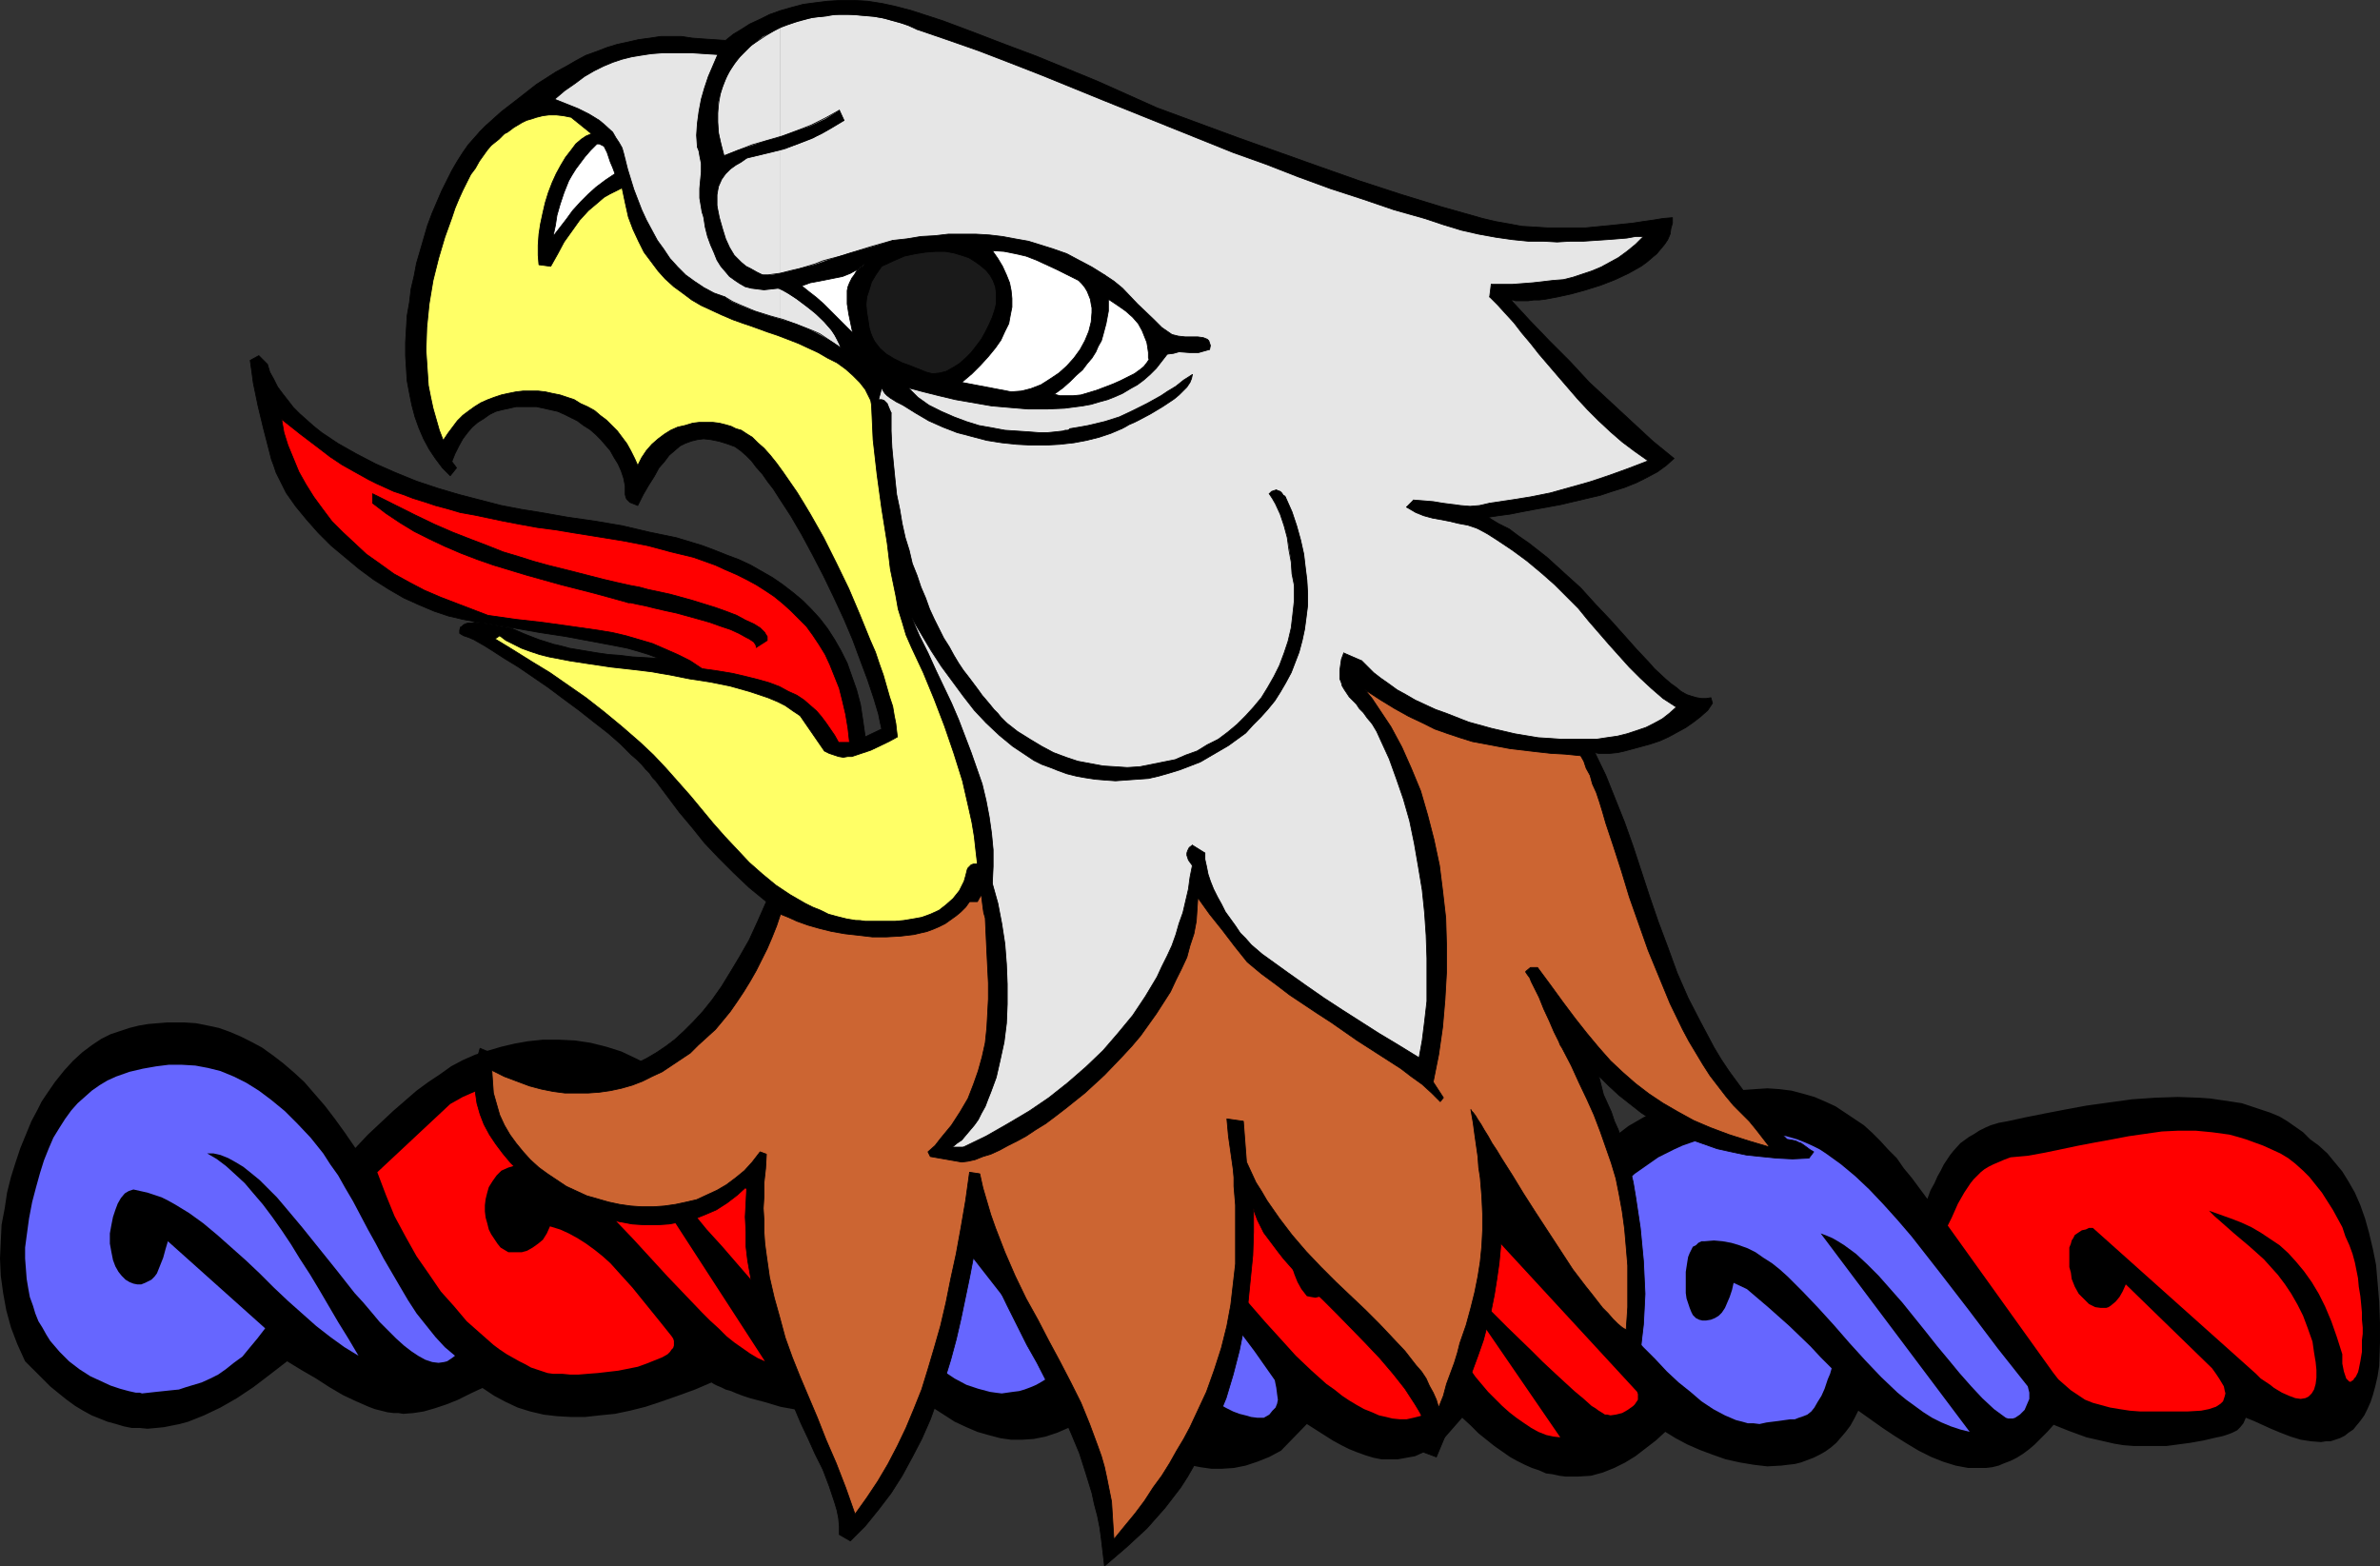 <?xml version="1.0" encoding="UTF-8" standalone="no"?>
<svg
   version="1.0"
   width="129.724mm"
   height="85.379mm"
   id="svg77"
   sodipodi:docname="Eagle - Head 4.wmf"
   xmlns:inkscape="http://www.inkscape.org/namespaces/inkscape"
   xmlns:sodipodi="http://sodipodi.sourceforge.net/DTD/sodipodi-0.dtd"
   xmlns="http://www.w3.org/2000/svg"
   xmlns:svg="http://www.w3.org/2000/svg">
  <rect width="100%" height="100%" fill="#333333" stroke="none"/>
  <sodipodi:namedview
     id="namedview77"
     pagecolor="#ffffff"
     bordercolor="#000000"
     borderopacity="0.25"
     inkscape:showpageshadow="2"
     inkscape:pageopacity="0.0"
     inkscape:pagecheckerboard="0"
     inkscape:deskcolor="#d1d1d1"
     inkscape:document-units="mm" />
  <defs
     id="defs1">
    <pattern
       id="WMFhbasepattern"
       patternUnits="userSpaceOnUse"
       width="6"
       height="6"
       x="0"
       y="0" />
  </defs>
  <path
     style="fill:#000000;fill-opacity:1;fill-rule:evenodd;stroke:none"
     d="m 301.222,292.072 -4.525,5.171 -1.778,1.131 -1.616,0.808 -1.778,0.808 -1.778,0.323 -1.778,0.323 h -1.616 -1.778 l -1.616,-0.323 -1.616,-0.485 -1.778,-0.646 -1.616,-0.646 -1.616,-0.808 -1.778,-0.97 -1.778,-1.131 -3.555,-2.262 -5.333,5.494 -2.424,1.293 -2.424,0.97 -2.424,0.808 -2.424,0.485 -2.424,0.162 h -2.262 l -2.262,-0.323 -2.424,-0.485 -2.424,-0.808 -2.262,-0.97 -2.424,-1.131 -2.424,-1.293 -2.262,-1.454 -2.424,-1.777 -2.586,-1.777 -2.424,-1.939 -1.293,0.97 -1.293,0.808 -1.293,0.808 -1.293,0.808 -2.586,1.131 -2.424,0.808 -2.424,0.485 -2.424,0.162 h -2.262 l -2.262,-0.323 -2.424,-0.646 -2.262,-0.646 -2.262,-0.97 -2.424,-1.131 -2.262,-1.454 -2.262,-1.454 -2.262,-1.616 -2.424,-1.616 -0.323,0.97 -0.485,0.808 -0.485,0.808 -0.808,0.646 -0.97,0.646 -0.97,0.323 -1.293,0.485 -1.293,0.162 -1.293,0.323 h -1.454 -1.616 -1.616 l -3.394,-0.323 -3.555,-0.485 -3.555,-0.646 -3.555,-0.646 -3.232,-0.97 -3.07,-0.808 -1.454,-0.485 -1.293,-0.485 -1.131,-0.485 -1.131,-0.323 -0.97,-0.485 -0.808,-0.323 -0.646,-0.323 -0.485,-0.323 -3.394,1.454 -3.555,1.293 -3.232,1.131 -3.394,1.131 -3.232,0.808 -3.07,0.646 -3.232,0.323 -2.909,0.323 h -2.909 l -2.909,-0.162 -2.747,-0.323 -2.747,-0.646 -2.586,-0.808 -2.424,-1.131 -2.424,-1.293 -2.424,-1.616 -2.424,1.131 -2.586,1.293 -2.424,0.97 -2.424,0.808 -2.262,0.646 -2.101,0.323 -2.101,0.162 -0.97,-0.162 h -0.97 l -1.293,-0.162 -1.293,-0.323 -1.293,-0.323 -1.293,-0.485 -2.586,-1.131 -2.747,-1.293 -2.747,-1.616 -2.747,-1.777 -3.07,-1.777 -2.909,-1.777 -3.555,2.747 -3.394,2.585 -3.394,2.262 -3.394,1.939 -3.394,1.616 -1.616,0.646 -1.616,0.646 -1.778,0.485 -1.616,0.323 -1.616,0.323 -1.616,0.162 -1.778,0.162 -1.616,-0.162 h -1.616 l -1.616,-0.323 -1.616,-0.485 -1.778,-0.485 -1.616,-0.646 -1.616,-0.646 -1.778,-0.97 -1.616,-0.97 -1.778,-1.293 -1.616,-1.293 -1.778,-1.454 -1.616,-1.616 -1.778,-1.777 -1.778,-1.777 -0.808,-1.777 L 3.555,276.883 2.262,273.489 1.293,269.934 0.646,266.379 0.162,262.824 0,259.269 l 0.162,-3.555 0.162,-3.393 0.646,-3.393 0.485,-3.232 0.808,-3.232 0.97,-3.07 0.97,-2.909 1.131,-2.747 1.131,-2.747 1.293,-2.424 0.808,-1.616 0.97,-1.454 1.778,-2.585 1.939,-2.424 1.778,-1.939 1.939,-1.777 1.939,-1.454 1.939,-1.293 1.939,-0.97 1.939,-0.646 1.939,-0.646 1.939,-0.485 1.939,-0.323 1.939,-0.162 1.939,-0.162 h 3.555 l 2.424,0.162 2.424,0.485 2.262,0.485 2.262,0.808 2.262,0.97 2.262,1.131 2.101,1.131 2.262,1.616 2.101,1.616 2.262,1.939 2.101,1.939 2.101,2.424 2.101,2.424 2.101,2.747 2.101,2.909 2.101,3.07 2.586,-2.747 2.586,-2.424 2.586,-2.424 2.424,-2.101 2.424,-2.101 2.424,-1.777 2.424,-1.616 2.262,-1.616 2.424,-1.293 2.586,-1.131 2.586,-0.808 2.747,-0.808 2.747,-0.646 2.747,-0.485 3.07,-0.323 h 3.232 l 3.394,0.162 3.232,0.485 3.232,0.808 3.07,0.97 3.07,1.454 3.232,1.616 2.909,1.939 3.07,2.101 3.07,2.262 2.909,2.424 2.909,2.747 3.07,2.909 3.07,2.909 2.909,3.07 3.07,3.232 3.07,3.393 v -3.07 l 0.485,-2.747 0.485,-2.747 0.646,-2.585 0.97,-2.262 0.97,-2.101 1.293,-1.939 1.454,-1.777 1.616,-1.616 1.778,-1.454 1.939,-1.293 2.101,-1.131 2.262,-0.808 2.586,-0.646 2.586,-0.646 2.909,-0.323 2.101,-0.162 1.939,-0.162 h 3.878 l 1.778,0.162 1.778,0.162 3.394,0.646 3.232,0.808 3.07,1.131 2.909,1.293 2.909,1.616 2.909,1.939 2.909,2.101 3.07,2.101 2.909,2.424 3.07,2.747 1.616,1.293 1.616,1.454 3.394,2.909 3.717,3.07 0.808,-2.424 0.97,-2.262 1.131,-2.101 0.97,-1.939 1.131,-1.777 1.131,-1.777 1.293,-1.454 1.131,-1.293 1.293,-1.293 1.293,-1.131 1.454,-0.97 1.293,-0.97 1.293,-0.808 1.454,-0.646 1.454,-0.485 1.454,-0.485 2.909,-0.808 2.909,-0.323 h 3.07 l 2.909,0.162 3.07,0.485 2.747,0.485 2.909,0.646 2.747,0.808 2.424,1.293 2.586,1.293 2.262,1.454 2.262,1.454 4.525,3.07 4.363,3.555 4.04,3.555 3.878,4.04 3.717,4.201 3.717,4.363 1.778,-3.07 2.101,-2.909 2.101,-2.909 2.101,-2.747 2.424,-2.585 2.424,-2.424 2.586,-2.262 2.747,-2.101 3.07,-1.777 3.232,-1.616 3.394,-1.293 1.778,-0.646 1.939,-0.485 1.939,-0.485 1.939,-0.485 2.101,-0.323 2.262,-0.162 2.262,-0.162 2.262,-0.162 2.424,-0.162 2.424,0.162 2.586,0.323 2.424,0.646 2.262,0.646 2.262,0.97 2.101,0.97 1.939,1.293 1.939,1.293 1.939,1.293 1.778,1.616 1.616,1.616 1.616,1.777 1.778,1.777 1.454,2.101 1.616,1.939 3.232,4.363 0.646,-1.777 0.808,-1.454 0.646,-1.454 0.646,-1.131 0.646,-1.293 0.646,-0.97 0.646,-0.97 0.646,-0.808 1.454,-1.616 1.778,-1.293 1.131,-0.646 0.97,-0.646 1.293,-0.646 1.131,-0.485 1.616,-0.485 1.778,-0.323 3.717,-0.808 4.04,-0.808 4.202,-0.808 4.363,-0.808 4.686,-0.646 4.686,-0.646 4.686,-0.323 4.686,-0.162 4.525,0.162 2.262,0.162 4.363,0.646 2.101,0.323 1.939,0.646 1.939,0.646 1.939,0.646 1.939,0.808 1.616,0.97 1.616,1.131 1.616,1.131 1.454,1.454 1.778,1.293 1.778,1.616 1.454,1.777 1.616,1.939 1.293,2.101 1.293,2.262 1.131,2.585 0.97,2.747 0.808,2.909 0.808,3.393 0.646,3.232 0.323,3.717 0.323,3.878 0.162,4.201 v 4.363 l -0.162,4.686 -0.323,2.101 -0.485,2.101 -0.485,1.777 -0.485,1.454 -0.646,1.454 -0.646,1.293 -0.808,1.131 -0.808,0.97 -0.646,0.808 -0.97,0.646 -0.808,0.646 -0.97,0.485 -0.97,0.323 -0.97,0.323 h -0.97 l -0.97,0.162 -2.101,-0.162 -2.101,-0.323 -2.101,-0.646 -2.101,-0.808 -1.939,-0.808 -1.778,-0.808 -1.778,-0.808 -1.616,-0.646 -0.485,1.131 -0.646,0.808 -0.646,0.646 -0.97,0.485 -0.808,0.323 -0.97,0.323 -0.646,0.162 -0.808,0.162 -2.747,0.646 -2.747,0.485 -2.424,0.323 -2.424,0.323 h -2.424 -2.262 -2.101 l -2.101,-0.162 -1.939,-0.323 -2.101,-0.485 -3.555,-0.808 -3.555,-1.293 -3.232,-1.293 -1.293,1.454 -1.293,1.293 -1.293,1.293 -1.131,0.97 -1.293,0.97 -1.293,0.808 -1.293,0.646 -1.293,0.485 -1.131,0.485 -1.293,0.323 -1.293,0.162 h -1.293 -1.293 -1.131 l -2.586,-0.485 -2.586,-0.808 -2.424,-0.97 -2.586,-1.293 -2.424,-1.454 -2.586,-1.616 -2.424,-1.616 -5.01,-3.555 -0.808,1.616 -0.808,1.454 -0.97,1.293 -0.97,1.131 -0.97,1.131 -1.131,0.97 -1.131,0.808 -1.131,0.646 -1.293,0.646 -1.293,0.485 -1.293,0.485 -1.293,0.323 -1.454,0.162 -1.293,0.162 -2.909,0.162 -2.747,-0.323 -2.909,-0.485 -2.909,-0.646 -2.747,-0.97 -2.586,-0.97 -2.586,-1.131 -2.424,-1.293 -2.101,-1.293 -1.939,1.777 -2.101,1.616 -2.101,1.616 -2.101,1.293 -2.262,1.131 -2.424,0.97 -2.424,0.646 -2.586,0.162 h -1.293 -1.293 l -1.293,-0.162 -1.454,-0.323 -1.293,-0.162 -1.454,-0.646 -1.454,-0.485 -1.454,-0.646 -1.616,-0.808 -1.454,-0.808 -1.616,-1.131 -1.616,-1.131 -1.616,-1.293 -1.616,-1.293 -1.616,-1.616 z"
     id="path1" />
  <path
     style="fill:#6666ff;fill-opacity:1;fill-rule:evenodd;stroke:none"
     d="m 5.494,254.583 0.485,-3.555 0.646,-3.393 0.808,-3.07 0.808,-2.909 0.808,-2.585 0.97,-2.424 0.97,-2.262 1.293,-2.101 1.131,-1.777 1.293,-1.777 1.293,-1.454 1.454,-1.293 1.454,-1.293 1.616,-1.131 1.616,-0.97 1.778,-0.808 2.747,-0.97 2.747,-0.646 2.747,-0.485 2.586,-0.323 h 2.747 l 2.747,0.162 2.586,0.485 2.586,0.646 2.747,1.131 2.586,1.293 2.586,1.616 2.586,1.939 2.747,2.262 2.586,2.585 2.747,2.909 2.586,3.232 1.454,2.262 1.616,2.262 1.454,2.585 1.616,2.747 3.07,5.817 1.616,2.909 1.616,3.07 3.394,5.817 1.616,2.747 1.778,2.747 1.939,2.424 1.939,2.424 1.939,2.101 2.101,1.777 -0.646,0.485 -0.485,0.323 -0.485,0.323 -0.646,0.162 -1.131,0.162 -1.293,-0.162 -1.454,-0.485 -1.454,-0.808 -1.454,-0.97 -1.454,-1.131 -1.616,-1.454 -1.616,-1.616 -1.778,-1.777 -1.616,-1.939 -1.778,-2.101 -1.778,-1.939 -3.555,-4.524 -7.272,-9.049 -3.394,-4.04 -1.778,-2.101 -1.778,-1.777 -1.778,-1.777 -1.778,-1.454 -1.616,-1.293 -1.616,-0.97 -1.454,-0.808 -1.616,-0.646 -1.454,-0.323 h -1.293 l 1.939,1.131 1.939,1.454 1.778,1.616 2.101,1.939 1.778,2.101 1.939,2.262 1.939,2.585 1.939,2.747 1.939,2.909 1.778,2.909 2.101,3.232 1.939,3.232 3.878,6.625 2.101,3.393 2.101,3.555 -2.909,-1.777 -2.909,-2.101 -2.909,-2.262 -2.909,-2.585 -2.909,-2.585 -2.909,-2.747 -2.909,-2.909 -2.909,-2.747 -2.909,-2.585 -2.909,-2.585 -2.909,-2.424 -2.909,-2.101 -2.909,-1.777 -1.454,-0.808 -1.293,-0.646 -1.454,-0.485 -1.454,-0.485 -1.454,-0.323 -1.454,-0.323 -0.97,0.323 -0.808,0.485 -0.808,0.97 -0.646,1.131 -0.485,1.293 -0.485,1.454 -0.323,1.616 -0.323,1.777 v 2.101 l 0.323,1.777 0.323,1.616 0.485,1.293 0.646,1.131 0.646,0.808 0.808,0.808 0.808,0.485 0.808,0.323 0.808,0.162 h 0.808 l 0.808,-0.323 0.646,-0.323 0.646,-0.323 0.646,-0.646 0.485,-0.646 0.646,-1.616 0.646,-1.616 0.485,-1.777 0.485,-1.616 20.038,17.936 -1.616,2.101 -1.616,1.939 -1.454,1.777 -1.778,1.293 -1.616,1.293 -1.616,1.131 -1.616,0.808 -1.778,0.808 -1.616,0.485 -1.616,0.485 -1.454,0.485 -1.616,0.162 -3.07,0.323 -2.909,0.323 -0.485,-0.162 h -0.808 l -1.454,-0.323 -1.778,-0.485 -1.939,-0.646 -2.101,-0.97 -2.101,-0.97 -2.262,-1.454 -2.101,-1.616 -1.939,-1.939 -0.97,-1.131 -0.97,-1.131 -0.808,-1.293 -0.808,-1.454 L 7.918,272.197 7.272,270.581 6.787,268.965 6.141,267.187 5.818,265.41 5.494,263.471 5.333,261.37 5.171,259.269 v -2.262 z"
     id="path2" />
  <path
     style="fill:#6666ff;fill-opacity:1;fill-rule:evenodd;stroke:none"
     d="m 362.468,293.365 -1.293,-0.162 h -1.131 l -1.131,-0.323 -1.293,-0.323 -2.262,-0.97 -2.424,-1.293 -2.424,-1.616 -2.262,-1.939 -2.424,-1.939 -2.424,-2.262 -2.424,-2.585 -2.424,-2.424 -4.848,-5.494 -5.01,-5.656 -5.01,-5.494 0.97,-2.585 1.131,-2.262 1.131,-2.262 1.293,-2.101 1.293,-1.939 1.454,-1.777 1.454,-1.777 1.454,-1.454 1.454,-1.616 1.454,-1.293 1.616,-1.131 1.616,-1.131 1.616,-1.131 1.616,-0.808 1.616,-0.808 1.778,-0.808 3.232,-1.131 3.394,-0.808 3.232,-0.646 3.07,-0.162 h 3.07 l 2.747,0.323 2.586,0.485 2.262,0.646 1.616,0.646 1.454,0.646 1.616,0.808 1.454,0.97 2.909,2.101 2.909,2.424 2.909,2.747 2.909,3.07 2.909,3.232 2.909,3.393 2.909,3.717 2.909,3.717 5.979,7.756 5.979,7.918 6.141,7.756 0.162,0.646 0.162,0.646 v 0.646 0.646 l -0.485,1.131 -0.485,1.131 -0.97,0.97 -0.97,0.646 -0.485,0.162 h -0.485 -0.485 l -0.485,-0.162 -2.424,-1.777 -2.424,-2.262 -2.262,-2.424 -2.424,-2.747 -2.262,-2.747 -2.424,-2.909 -2.424,-3.07 -4.686,-5.817 -2.424,-2.747 -2.424,-2.747 -2.424,-2.424 -2.262,-2.101 -2.424,-1.777 -1.293,-0.808 -1.131,-0.646 -1.131,-0.485 -1.293,-0.485 30.704,40.882 -1.939,-0.485 -1.939,-0.646 -1.939,-0.808 -1.939,-0.97 -1.778,-1.131 -1.778,-1.293 -1.778,-1.293 -1.778,-1.454 -3.394,-3.232 -3.232,-3.393 -3.232,-3.555 -3.232,-3.717 -3.232,-3.555 -3.232,-3.393 -3.07,-3.07 -1.616,-1.454 -1.616,-1.293 -1.778,-1.131 -1.616,-1.131 -1.616,-0.808 -1.778,-0.646 -1.616,-0.485 -1.778,-0.323 -1.778,-0.162 -1.939,0.162 H 350.51 l -0.646,0.323 -0.485,0.485 -0.646,0.323 -0.323,0.646 -0.323,0.646 -0.323,0.808 -0.162,0.97 -0.323,2.101 v 2.101 2.262 l 0.162,1.131 0.323,0.97 0.323,0.97 0.323,0.808 0.323,0.646 0.646,0.646 0.646,0.323 0.646,0.162 h 0.808 l 0.97,-0.162 0.808,-0.323 0.808,-0.485 0.646,-0.646 0.646,-0.97 0.485,-1.131 0.485,-1.131 0.485,-1.454 0.323,-1.454 2.747,1.293 4.363,3.717 4.363,3.878 4.363,4.201 2.101,2.262 2.262,2.262 -0.323,1.131 -0.485,1.131 -0.646,1.939 -0.646,1.454 -0.808,1.293 -0.646,1.131 -0.646,0.808 -0.808,0.646 -0.808,0.323 -0.97,0.323 -0.808,0.323 h -0.97 l -1.131,0.162 -1.131,0.162 -1.293,0.162 -1.293,0.162 z"
     id="path3" />
  <path
     style="fill:#6666ff;fill-opacity:1;fill-rule:evenodd;stroke:none"
     d="m 240.622,292.072 -1.778,-0.485 -1.454,-0.646 -1.778,-0.97 -1.616,-1.131 -1.616,-1.454 -1.616,-1.454 -1.616,-1.616 -1.616,-1.939 -1.778,-1.939 -1.616,-1.939 -3.232,-4.363 -3.394,-4.524 -1.616,-2.262 -1.616,-2.262 -3.394,-4.201 -1.616,-2.101 -1.616,-1.939 -1.778,-1.777 -1.616,-1.777 -1.616,-1.616 -1.778,-1.293 -1.616,-1.131 -1.616,-1.131 -1.778,-0.646 -1.616,-0.485 -1.778,-0.323 -1.616,0.162 -1.778,0.323 -1.616,0.808 -0.808,0.97 -0.646,1.293 -0.485,1.454 -0.162,1.616 v 1.616 l 0.162,1.616 0.485,1.616 0.808,1.454 0.485,0.97 0.808,0.646 0.646,0.485 0.808,0.323 0.808,0.162 h 0.808 l 0.646,-0.323 0.646,-0.485 0.808,-1.616 0.485,-1.777 0.323,-1.777 0.323,-1.939 0.97,0.323 1.131,0.485 0.97,0.808 1.131,0.97 19.554,25.046 -1.131,0.97 -1.131,0.97 -1.293,0.808 -1.131,0.646 -1.131,0.485 -1.293,0.485 -1.131,0.323 -1.293,0.162 -1.131,0.162 -1.131,0.162 -1.293,-0.162 -1.131,-0.162 -2.424,-0.646 -2.424,-0.808 -2.424,-1.293 -2.424,-1.616 -2.424,-1.939 -2.424,-2.262 -2.586,-2.424 -2.424,-2.585 -2.424,-3.07 -2.586,-3.07 -9.05,-11.311 -0.808,-4.363 0.162,-2.262 0.162,-2.101 0.162,-1.939 0.323,-1.777 0.323,-1.616 0.485,-1.616 0.485,-1.454 0.646,-1.293 0.646,-1.293 0.646,-1.131 0.646,-0.97 0.808,-0.97 0.808,-0.808 0.97,-0.646 1.778,-1.293 1.939,-1.131 2.101,-0.646 2.101,-0.646 2.262,-0.485 4.525,-0.646 4.686,-0.485 h 1.454 l 1.616,0.323 1.778,0.323 1.778,0.485 1.778,0.646 1.778,0.808 1.939,0.808 1.939,1.131 1.939,1.131 2.101,1.293 2.101,1.293 2.101,1.616 2.101,1.616 2.101,1.616 2.262,1.939 2.262,1.939 2.101,1.939 2.262,2.101 4.525,4.524 4.525,4.848 4.525,5.009 4.525,5.332 4.363,5.656 4.363,5.817 4.202,5.979 0.323,1.616 0.162,1.293 0.162,1.131 -0.162,0.808 -0.323,0.808 -0.646,0.646 -0.646,0.808 -1.131,0.646 h -1.293 l -1.293,-0.162 -1.131,-0.323 -1.293,-0.323 -1.293,-0.485 -1.293,-0.646 -2.424,-1.293 -2.586,-1.777 -2.586,-2.101 -2.586,-2.424 -2.586,-2.585 -2.586,-2.747 -2.586,-2.909 -2.586,-3.07 -2.586,-3.393 -5.171,-6.787 -5.171,-6.948 -4.848,-3.878 28.765,43.144 z"
     id="path4" />
  <path
     style="fill:#ff0000;fill-opacity:1;fill-rule:evenodd;stroke:none"
     d="m 115.867,283.023 h -0.97 -0.97 l -1.131,-0.162 -0.97,-0.323 -2.424,-0.808 -1.131,-0.646 -1.293,-0.646 -2.586,-1.454 -1.454,-0.97 -1.293,-0.97 -2.747,-2.424 -2.747,-2.424 -2.586,-3.07 -2.747,-3.07 -2.424,-3.555 -2.586,-3.717 -2.262,-4.04 -2.262,-4.201 -1.778,-4.363 -1.778,-4.686 15.029,-14.058 2.586,-1.454 2.586,-1.131 2.747,-1.131 2.586,-0.808 2.747,-0.485 2.586,-0.323 2.586,-0.162 h 2.586 l 2.586,0.323 2.747,0.485 2.586,0.646 2.586,0.808 2.747,0.97 2.586,1.131 2.586,1.454 2.586,1.454 2.586,1.777 2.747,1.777 2.586,2.101 2.586,2.262 2.747,2.262 2.586,2.424 2.586,2.585 2.586,2.747 2.586,2.909 2.747,3.07 2.586,3.07 2.586,3.393 2.747,3.232 2.586,3.555 2.586,3.555 2.747,3.717 0.646,0.97 0.808,0.97 1.454,1.616 1.293,1.777 0.646,0.808 0.485,1.131 v 0.646 l -0.162,0.485 -0.323,0.323 -0.485,0.323 -0.646,0.323 h -0.808 l -0.97,0.162 -1.131,-0.162 h -1.131 l -1.293,-0.485 -1.131,-0.485 -1.293,-0.646 -1.454,-0.808 -1.293,-0.97 -1.454,-1.131 -1.454,-1.293 -1.454,-1.293 -1.454,-1.454 -3.07,-3.232 -3.07,-3.393 -3.07,-3.717 -3.232,-3.717 -3.07,-3.555 -3.232,-3.555 -2.909,-3.555 -1.616,-1.616 -2.909,-2.909 -1.293,-1.293 -1.454,-1.131 -1.293,-1.131 -1.454,-0.808 -1.293,-0.808 26.179,40.397 -1.454,-0.646 -1.616,-0.97 -1.616,-1.131 -1.616,-1.131 -1.616,-1.293 -1.616,-1.616 -1.778,-1.616 -1.616,-1.616 -3.555,-3.717 -3.555,-3.717 -7.11,-7.756 -3.555,-3.717 -1.778,-1.777 -1.778,-1.616 -1.778,-1.454 -1.616,-1.454 -1.778,-1.293 -1.778,-1.131 -1.778,-0.97 -1.616,-0.808 -1.616,-0.485 -1.778,-0.485 h -1.616 -1.616 l -1.616,0.485 -1.454,0.646 -0.97,0.97 -0.808,1.131 -0.808,1.293 -0.323,1.131 -0.323,1.293 -0.162,1.293 v 1.293 l 0.162,1.293 0.323,1.131 0.323,1.293 0.485,0.97 0.646,0.97 0.646,0.97 0.646,0.808 0.808,0.485 0.808,0.485 h 1.454 1.293 l 1.131,-0.323 1.131,-0.646 1.131,-0.808 0.97,-0.808 0.808,-1.293 0.646,-1.454 2.101,0.646 1.778,0.808 1.778,0.97 1.778,1.131 1.778,1.293 1.616,1.293 1.616,1.454 1.454,1.616 3.07,3.393 2.747,3.393 2.747,3.393 1.293,1.616 1.293,1.616 0.323,0.485 0.162,0.485 v 0.485 0.485 l -0.162,0.485 -0.323,0.323 -0.323,0.485 -0.485,0.485 -1.131,0.646 -1.616,0.646 -1.616,0.646 -1.778,0.646 -4.04,0.808 -4.202,0.485 -2.101,0.162 -1.939,0.162 h -1.616 z"
     id="path5" />
  <path
     style="fill:#ff0000;fill-opacity:1;fill-rule:evenodd;stroke:none"
     d="m 299.768,277.529 -1.454,-2.909 -1.778,-2.585 -1.616,-2.424 -1.616,-2.424 -1.778,-2.262 -1.778,-2.101 -1.616,-1.939 -1.778,-1.777 -1.778,-1.777 -1.778,-1.454 -1.778,-1.454 -1.778,-1.293 -1.778,-1.131 -1.616,-0.97 -1.778,-0.808 -1.778,-0.808 -1.131,-0.162 h -0.97 l -0.97,0.162 -0.646,0.485 -0.646,0.646 -0.646,0.97 -0.485,1.131 -0.485,1.454 -0.323,1.777 v 1.777 1.616 l 0.162,1.777 0.485,1.454 0.646,1.616 0.808,1.454 1.131,1.454 0.808,0.162 0.97,0.162 0.646,-0.162 0.646,-0.162 0.485,-0.323 0.646,-0.323 0.323,-0.485 0.485,-0.485 0.485,-1.293 0.323,-1.454 0.162,-1.616 v -1.454 l 1.131,0.162 1.131,0.485 1.131,0.808 1.131,0.808 1.293,0.97 1.293,1.131 1.293,1.293 1.293,1.293 1.293,1.616 1.293,1.616 1.293,1.777 1.293,1.777 2.586,4.04 2.747,4.201 0.323,1.616 0.323,1.454 0.162,1.454 -0.162,1.293 -0.323,1.131 -0.323,1.131 -0.646,0.97 -0.97,0.646 -1.293,0.485 -1.293,0.323 -1.454,0.323 h -1.293 l -1.616,-0.162 -1.293,-0.323 -1.454,-0.323 -1.454,-0.646 -1.616,-0.646 -1.454,-0.808 -1.616,-0.97 -1.454,-0.97 -1.616,-1.293 -1.616,-1.131 -3.07,-2.747 -3.232,-3.07 -3.07,-3.393 -3.232,-3.555 -3.232,-3.717 -6.464,-7.756 -6.141,-7.918 1.131,-2.424 1.131,-2.424 1.131,-2.101 1.293,-1.939 1.293,-1.939 1.454,-1.616 1.293,-1.616 1.454,-1.293 1.616,-1.293 1.454,-1.293 1.616,-0.808 1.454,-0.97 1.778,-0.646 1.616,-0.485 1.778,-0.323 1.778,-0.323 1.778,-0.162 1.778,0.162 1.939,0.162 1.939,0.323 1.939,0.485 1.939,0.646 1.939,0.808 2.101,0.97 2.101,0.97 2.101,1.293 2.101,1.293 2.262,1.616 2.262,1.616 2.262,1.777 2.262,1.939 2.262,2.101 36.198,39.266 0.162,0.485 v 0.646 0.485 l -0.323,0.485 -0.323,0.485 -0.323,0.323 -1.131,0.808 -1.131,0.646 -1.293,0.323 -1.131,0.162 -0.646,-0.162 h -0.485 l -0.485,-0.323 -0.808,-0.485 -0.646,-0.485 -0.808,-0.485 -1.616,-1.454 -1.939,-1.616 -1.939,-1.777 -2.101,-1.939 -2.424,-2.262 -2.262,-2.262 -5.01,-4.848 -4.848,-4.848 -2.424,-2.424 -2.424,-2.424 -2.424,-2.101 -2.101,-2.101 25.048,36.519 -1.454,-0.162 -1.454,-0.323 -1.616,-0.646 -1.454,-0.808 -1.454,-0.97 -1.616,-1.131 -1.454,-1.131 -1.454,-1.293 -2.909,-2.909 -2.586,-3.07 -1.131,-1.616 -1.131,-1.616 -0.97,-1.454 z"
     id="path6" />
  <path
     style="fill:#ff0000;fill-opacity:1;fill-rule:evenodd;stroke:none"
     d="m 422.907,282.7 -21.654,-30.217 0.808,-1.616 0.646,-1.454 0.646,-1.454 0.646,-1.131 0.646,-1.131 0.646,-0.97 0.646,-0.97 0.646,-0.808 1.454,-1.454 0.808,-0.646 0.808,-0.485 0.97,-0.485 1.131,-0.485 1.131,-0.485 1.293,-0.485 3.555,-0.323 3.555,-0.646 6.949,-1.454 3.394,-0.646 3.555,-0.646 3.394,-0.646 3.394,-0.485 3.394,-0.485 3.394,-0.162 h 3.555 l 3.394,0.323 3.555,0.485 1.778,0.485 1.616,0.485 1.778,0.646 1.778,0.646 1.778,0.808 1.778,0.808 1.616,0.97 1.454,1.131 1.616,1.454 1.293,1.293 1.293,1.616 1.293,1.616 1.131,1.777 1.131,1.777 0.97,1.777 0.97,1.777 0.646,1.939 0.808,1.777 0.646,1.777 0.485,1.777 0.323,1.616 0.323,1.616 0.162,1.777 0.323,1.939 0.162,1.616 0.162,1.777 v 1.454 l 0.162,1.616 v 1.293 l -0.162,1.293 v 1.293 1.131 l -0.162,0.97 -0.162,0.97 -0.162,0.808 -0.162,0.808 -0.162,0.646 -0.323,0.646 -0.162,0.323 -0.323,0.323 -0.162,0.323 -0.323,0.162 -0.162,0.162 h -0.323 l -0.162,-0.162 -0.162,-0.162 -0.323,-0.323 -0.162,-0.485 -0.162,-0.485 -0.162,-0.485 -0.162,-0.808 -0.162,-0.808 v -0.97 -0.97 l -1.131,-3.555 -1.131,-3.232 -1.293,-3.07 -1.293,-2.585 -1.454,-2.424 -1.616,-2.262 -1.616,-1.939 -1.616,-1.777 -1.778,-1.616 -1.939,-1.293 -1.939,-1.293 -1.939,-1.131 -2.101,-0.97 -2.101,-0.808 -2.262,-0.808 -2.262,-0.808 1.131,1.131 1.293,1.131 2.747,2.424 3.07,2.585 1.454,1.293 1.616,1.454 1.454,1.616 1.454,1.616 1.454,1.939 1.293,1.939 1.293,2.262 1.131,2.262 0.97,2.585 0.97,2.747 0.323,2.262 0.323,1.939 0.162,1.616 v 1.616 l -0.162,1.293 -0.323,1.131 -0.485,0.808 -0.646,0.646 -0.646,0.323 -0.97,0.162 -1.131,-0.162 -1.293,-0.485 -1.454,-0.646 -0.808,-0.485 -0.808,-0.485 -0.808,-0.646 -0.97,-0.646 -0.97,-0.646 -0.97,-0.97 -33.613,-30.056 h -0.808 l -0.646,0.323 -0.808,0.162 -0.485,0.323 -0.485,0.323 -0.485,0.323 -0.323,0.646 -0.323,0.485 -0.162,0.646 -0.323,0.808 v 0.808 1.939 1.293 l 0.323,1.131 0.162,1.293 0.646,1.616 0.808,1.454 1.131,1.131 0.97,0.97 1.293,0.646 1.131,0.162 h 0.485 0.646 l 0.485,-0.162 0.485,-0.323 0.97,-0.808 0.808,-0.97 0.646,-1.131 0.646,-1.454 17.776,17.29 0.808,1.131 0.646,0.97 0.485,0.808 0.485,0.808 0.162,0.808 0.162,0.646 -0.162,0.646 -0.162,0.485 -0.162,0.485 -0.485,0.485 -0.485,0.323 -0.485,0.323 -1.454,0.485 -1.616,0.323 -2.747,0.162 h -2.747 -4.848 -2.262 l -2.101,-0.162 -2.101,-0.323 -1.939,-0.323 -1.778,-0.485 -1.778,-0.485 -1.616,-0.646 -1.454,-0.97 -1.454,-0.97 -1.293,-1.131 -1.293,-1.131 z"
     id="path7" />
  <path
     style="fill:#000000;fill-opacity:1;fill-rule:evenodd;stroke:#000000;stroke-width:0.162px;stroke-linecap:round;stroke-linejoin:round;stroke-miterlimit:4;stroke-dasharray:none;stroke-opacity:1"
     d="m 105.525,129.514 -1.778,-0.323 -1.454,-0.323 -1.454,-0.323 -1.131,-0.162 h -1.131 l -0.808,-0.162 -0.808,0.162 h -0.646 l -0.485,0.162 -0.323,0.162 -0.323,0.323 -0.323,0.162 -0.162,0.646 v 0.646 l 0.808,0.485 0.97,0.323 1.131,0.485 1.131,0.646 1.131,0.646 1.293,0.808 2.747,1.777 2.909,1.777 3.07,2.101 3.07,2.101 3.232,2.424 3.07,2.262 3.07,2.424 2.909,2.262 2.586,2.262 2.262,2.262 1.131,0.97 0.97,0.97 0.808,0.97 0.808,0.808 0.646,0.97 0.646,0.646 4.848,6.464 2.586,3.07 2.586,3.232 2.909,3.07 3.07,3.07 3.232,3.07 3.555,2.909 -1.778,4.04 -1.778,3.878 -1.939,3.393 -1.939,3.232 -1.778,2.909 -1.939,2.747 -1.939,2.424 -1.939,2.101 -1.939,1.939 -1.939,1.777 -1.939,1.454 -1.939,1.293 -1.939,1.131 -1.939,0.97 -1.939,0.808 -1.939,0.646 -1.939,0.323 -1.939,0.323 -1.939,0.162 -1.939,0.162 -1.778,-0.162 -1.939,-0.162 -1.778,-0.162 -1.778,-0.485 -3.555,-0.808 -3.394,-1.131 -3.394,-1.293 -3.07,-1.293 -0.646,2.262 -0.485,2.262 -0.162,2.424 0.323,2.101 0.323,2.262 0.646,2.262 0.808,2.101 1.131,2.101 1.293,1.939 1.454,1.939 1.616,1.939 1.778,1.777 1.939,1.616 1.939,1.616 2.262,1.454 2.262,1.293 2.262,1.131 2.424,1.131 2.586,0.808 2.424,0.808 2.586,0.485 2.586,0.485 2.586,0.162 h 2.586 l 2.424,-0.162 2.586,-0.485 2.424,-0.485 2.424,-0.97 2.262,-0.97 2.262,-1.454 2.101,-1.616 1.939,-1.777 -0.162,3.232 -0.162,3.07 0.162,3.07 v 3.07 l 0.323,2.747 0.485,2.747 0.485,2.747 0.646,2.747 0.646,2.585 0.808,2.747 0.97,2.747 0.97,2.585 1.131,2.747 1.131,2.909 1.131,2.909 1.293,3.07 1.293,3.07 1.454,3.07 1.454,3.232 1.616,3.232 1.293,3.393 1.131,3.393 0.485,1.616 0.323,1.616 0.162,1.777 v 1.616 l 2.262,1.293 3.07,-3.07 2.747,-3.393 2.586,-3.393 2.262,-3.555 2.101,-3.878 1.939,-3.717 1.778,-4.04 1.454,-4.04 1.454,-4.04 1.293,-4.201 1.131,-4.201 0.97,-4.201 1.778,-8.564 1.616,-8.403 0.97,2.585 0.97,2.424 1.131,2.424 0.97,2.424 2.101,4.363 2.101,4.201 1.939,3.878 2.101,3.717 3.717,7.271 1.778,3.717 1.616,3.717 1.616,3.878 1.293,4.04 1.293,4.201 0.485,2.262 0.646,2.424 0.485,2.424 0.323,2.424 0.323,2.747 0.323,2.747 2.262,-1.939 2.262,-1.939 2.101,-1.939 2.101,-1.939 3.717,-4.201 1.616,-2.101 1.616,-2.101 1.454,-2.262 1.293,-2.262 1.293,-2.262 1.293,-2.262 1.131,-2.262 0.97,-2.424 1.939,-4.686 1.454,-4.848 1.293,-5.009 0.97,-4.848 0.808,-5.009 0.485,-4.848 0.485,-4.848 0.162,-4.848 v -4.848 l 0.323,1.131 0.485,1.293 0.646,1.293 0.646,1.293 0.97,1.293 0.97,1.293 0.97,1.293 1.131,1.454 2.424,2.747 2.747,2.909 2.909,2.747 2.909,2.909 5.979,6.14 2.909,3.07 2.747,3.232 2.424,3.07 2.101,3.232 0.97,1.616 0.808,1.616 0.808,1.616 0.646,1.616 -1.454,3.393 2.586,0.97 1.616,-3.878 1.616,-3.717 1.616,-3.393 1.293,-3.555 1.293,-3.232 1.131,-3.07 1.131,-3.232 0.808,-3.07 0.808,-3.07 0.646,-3.232 0.485,-3.07 0.485,-3.393 0.323,-3.393 v -3.393 -3.717 l -0.323,-3.878 2.586,4.04 2.424,4.04 2.586,4.04 2.747,4.04 2.909,3.878 2.909,3.717 1.616,1.777 1.616,1.777 1.616,1.616 1.616,1.454 0.162,0.808 v 0.485 l 0.323,1.131 0.323,0.808 v 0.646 l 0.162,0.646 3.878,1.454 0.485,-0.808 0.485,-0.97 0.162,-1.131 0.323,-1.131 0.323,-1.131 0.162,-1.454 0.323,-2.747 0.162,-3.07 0.162,-3.232 -0.162,-3.393 -0.162,-3.393 -0.323,-3.393 -0.323,-3.393 -0.485,-3.232 -0.485,-3.232 -0.485,-2.909 -0.646,-2.747 -0.646,-2.262 -0.323,-0.97 -0.162,-0.97 -0.646,-1.939 -0.646,-1.939 -0.808,-1.777 -0.646,-1.939 -1.616,-3.555 -0.485,-1.939 -0.485,-1.939 2.101,2.101 2.101,1.939 2.262,1.777 2.262,1.777 2.424,1.616 2.586,1.293 2.424,1.454 2.747,1.131 2.747,0.97 2.747,0.97 2.909,0.646 3.07,0.646 3.07,0.323 3.232,0.323 3.232,0.162 3.394,-0.162 0.97,-1.293 -0.808,-0.485 -0.646,-0.485 -1.131,-0.808 -0.485,-0.162 -0.646,-0.323 -0.808,-0.162 -0.97,-0.162 -2.262,-2.262 -2.101,-2.262 -2.101,-2.262 -1.939,-2.424 -1.778,-2.424 -1.778,-2.424 -1.616,-2.424 -1.454,-2.424 -2.747,-5.171 -2.586,-5.009 -2.262,-5.171 -1.939,-5.332 -1.939,-5.171 -1.778,-5.171 -3.394,-10.342 -1.778,-5.009 -1.939,-4.848 -1.939,-4.848 -2.262,-4.686 0.808,0.162 h 1.131 1.131 l 1.616,-0.162 1.454,-0.323 1.778,-0.485 1.778,-0.485 1.778,-0.485 1.939,-0.646 1.778,-0.808 1.778,-0.97 1.778,-0.97 1.616,-1.131 1.454,-1.131 1.454,-1.293 0.97,-1.454 -0.323,-1.131 -0.97,0.162 H 350.51 l -0.97,-0.162 -1.131,-0.323 -0.97,-0.323 -1.131,-0.646 -0.97,-0.808 -1.131,-0.808 -1.131,-0.97 -2.262,-2.101 -1.131,-1.293 -2.586,-2.747 -2.586,-2.909 -2.747,-3.07 -3.07,-3.232 -3.07,-3.393 -3.394,-3.07 -3.555,-3.232 -3.717,-2.909 -2.101,-1.454 -1.939,-1.454 -2.262,-1.131 -2.101,-1.293 2.101,-0.323 2.424,-0.323 2.424,-0.485 2.586,-0.485 5.333,-0.97 5.494,-1.293 2.747,-0.646 2.424,-0.808 2.586,-0.808 2.424,-0.97 2.262,-1.131 2.101,-1.131 1.778,-1.293 1.616,-1.454 -4.363,-3.555 -4.363,-4.04 -4.363,-4.04 -4.363,-4.04 -4.04,-4.363 -4.202,-4.201 -4.04,-4.201 -3.878,-4.201 h 0.485 l 0.485,0.162 h 0.808 1.778 l 1.131,-0.162 h 1.131 l 1.293,-0.162 2.586,-0.485 2.909,-0.646 2.909,-0.808 3.07,-0.97 2.909,-1.131 2.747,-1.293 2.586,-1.454 1.131,-0.808 1.131,-0.97 0.97,-0.808 0.808,-0.97 0.808,-0.97 0.646,-0.97 0.485,-1.131 0.162,-1.131 0.323,-1.131 V 44.841 l -1.939,0.162 -1.939,0.323 -2.262,0.323 -2.101,0.323 -4.686,0.485 -5.01,0.485 h -5.01 -2.747 l -2.586,-0.162 -2.747,-0.162 -2.586,-0.485 -2.747,-0.485 -2.747,-0.646 -8.565,-2.424 -8.403,-2.585 -8.403,-2.747 -8.242,-2.909 -16.806,-5.979 -16.645,-6.14 -12.282,-5.494 -12.605,-5.171 -6.464,-2.424 -6.302,-2.424 -6.464,-2.424 -6.464,-2.101 -3.07,-0.808 -2.909,-0.646 -3.07,-0.485 -2.747,-0.162 h -2.747 l -2.747,0.162 -2.586,0.323 -2.424,0.323 -2.424,0.646 -2.262,0.646 -2.262,0.808 -1.939,0.97 -2.101,0.97 -1.778,1.131 -1.616,0.97 -1.616,1.293 -2.424,-0.162 -2.424,-0.162 -2.101,-0.162 -2.101,-0.323 h -2.101 -2.262 l -2.101,0.323 -2.424,0.323 -2.101,0.485 -2.262,0.485 -2.101,0.646 -2.101,0.808 -2.262,0.808 -2.101,1.131 -1.939,1.131 -2.101,1.131 -4.04,2.585 -3.717,2.909 -3.555,2.747 -3.232,2.909 -1.131,1.131 -1.131,1.293 -1.293,1.454 -1.131,1.616 -1.131,1.777 -1.131,1.939 -0.97,1.939 -1.131,2.262 -0.97,2.262 -0.97,2.262 -0.97,2.585 -1.454,5.009 -0.808,2.747 -0.485,2.585 -0.646,2.747 -0.323,2.747 -0.485,2.747 -0.162,2.747 -0.162,2.747 v 2.747 l 0.162,2.585 0.162,2.585 0.485,2.585 0.485,2.424 0.646,2.424 0.808,2.262 0.97,2.262 1.131,2.101 1.293,1.939 1.454,1.939 1.616,1.616 1.293,-1.616 -0.97,-1.293 0.646,-1.616 0.808,-1.616 0.808,-1.454 0.97,-1.293 0.97,-1.131 1.131,-0.97 1.293,-0.808 1.131,-0.808 1.293,-0.646 1.293,-0.323 1.454,-0.323 1.454,-0.323 h 1.293 1.454 1.454 l 1.454,0.323 1.454,0.323 1.454,0.323 1.454,0.646 1.293,0.646 1.293,0.646 1.293,0.97 1.293,0.808 1.131,0.97 1.131,1.131 0.97,1.131 0.97,1.131 0.808,1.454 0.808,1.293 0.646,1.454 0.485,1.454 0.323,1.616 v 1.777 l 0.162,0.646 0.162,0.323 0.323,0.323 0.323,0.323 0.808,0.323 0.808,0.323 1.131,-2.262 1.131,-1.939 1.131,-1.777 0.97,-1.777 1.131,-1.293 0.97,-1.293 1.131,-0.97 1.131,-0.97 0.97,-0.485 1.293,-0.485 1.293,-0.323 1.293,-0.162 1.454,0.162 1.616,0.323 1.616,0.485 1.778,0.646 1.131,0.808 1.131,0.97 1.131,1.131 0.97,1.293 1.293,1.454 1.131,1.616 1.131,1.454 1.131,1.777 2.424,3.717 2.262,3.878 2.262,4.201 2.262,4.363 2.101,4.363 2.101,4.524 1.778,4.201 1.616,4.363 1.454,3.878 0.646,1.939 0.646,1.939 0.485,1.616 0.485,1.616 0.323,1.616 0.323,1.454 -3.394,1.616 v 0 l -0.485,-3.393 -0.485,-3.232 -0.808,-3.07 -0.97,-2.747 -0.97,-2.747 -1.293,-2.585 -1.293,-2.262 -1.454,-2.262 -1.616,-2.101 -1.778,-1.939 -1.778,-1.777 -1.939,-1.616 -2.101,-1.616 -2.101,-1.454 -2.262,-1.293 -2.262,-1.293 -2.424,-1.131 -2.586,-0.97 -2.424,-0.97 -2.586,-0.97 -5.333,-1.616 -5.494,-1.131 -5.494,-1.293 -5.656,-0.97 -5.656,-0.808 -5.494,-0.97 -4.04,-0.646 -4.202,-0.808 -4.363,-1.131 -4.363,-1.131 -4.363,-1.293 -4.363,-1.454 -4.363,-1.777 -4.04,-1.777 -4.04,-2.101 -3.717,-2.101 -3.394,-2.262 -1.616,-1.293 -1.454,-1.293 -1.454,-1.293 -1.293,-1.293 -1.131,-1.454 -1.131,-1.454 -0.97,-1.293 -0.808,-1.616 -0.808,-1.454 -0.485,-1.616 -1.778,-1.777 -1.778,0.97 0.323,2.262 0.323,2.424 0.97,4.686 1.131,4.686 1.293,5.009 0.323,1.293 0.485,1.293 0.485,1.454 0.646,1.293 1.454,2.909 1.939,2.747 2.262,2.747 2.424,2.747 2.586,2.585 2.909,2.424 2.909,2.424 3.07,2.262 3.07,1.939 3.07,1.777 3.232,1.454 3.07,1.293 1.454,0.485 1.454,0.485 1.454,0.323 1.293,0.323 5.171,0.97 5.333,0.808 2.747,0.485 2.747,0.485 5.333,0.808 5.171,0.97 5.171,0.97 2.424,0.485 2.262,0.646 2.101,0.646 2.101,0.808 -2.747,-0.162 -2.747,-0.162 -2.586,-0.323 -2.262,-0.162 -2.262,-0.323 -1.939,-0.323 -1.939,-0.323 -1.939,-0.323 -1.778,-0.485 -1.454,-0.323 -3.07,-0.97 -2.909,-1.131 z"
     id="path8" />
  <path
     style="fill:#cc6532;fill-opacity:1;fill-rule:evenodd;stroke:#000000;stroke-width:0.162px;stroke-linecap:round;stroke-linejoin:round;stroke-miterlimit:4;stroke-dasharray:none;stroke-opacity:1"
     d="m 229.472,317.118 -0.162,-2.585 -0.162,-2.585 -0.162,-2.585 -0.485,-2.424 -0.485,-2.424 -0.485,-2.262 -0.646,-2.262 -0.808,-2.262 -1.616,-4.363 -1.778,-4.363 -2.101,-4.201 -2.262,-4.363 -2.262,-4.201 -2.262,-4.363 -2.424,-4.363 -2.262,-4.686 -2.101,-4.848 -1.939,-5.009 -0.97,-2.747 -0.808,-2.747 -0.808,-2.747 -0.646,-2.909 -2.101,-0.323 -0.808,5.817 -0.97,5.656 -0.97,5.332 -1.131,5.171 -0.97,4.848 -1.131,4.848 -1.293,4.524 -1.293,4.363 -1.293,4.201 -1.616,4.04 -1.616,3.878 -1.778,3.717 -1.939,3.717 -2.101,3.555 -2.262,3.393 -2.424,3.393 -0.97,-2.747 -0.97,-2.747 -1.939,-5.009 -2.101,-4.848 -1.778,-4.524 -1.778,-4.201 -1.778,-4.201 -1.616,-4.04 -1.454,-4.04 -1.131,-4.201 -1.131,-4.04 -0.97,-4.201 -0.646,-4.524 -0.323,-2.424 -0.162,-2.262 v -2.424 l -0.162,-2.585 0.162,-2.585 v -2.747 l 0.323,-2.909 0.162,-2.909 -1.293,-0.485 -1.616,2.101 -1.616,1.777 -1.778,1.454 -1.939,1.454 -1.939,1.131 -2.101,0.97 -2.101,0.97 -2.101,0.485 -2.262,0.485 -2.262,0.323 -2.262,0.162 h -2.424 l -2.262,-0.162 -2.262,-0.323 -2.262,-0.485 -2.262,-0.646 -2.262,-0.646 -2.101,-0.97 -2.101,-0.97 -1.939,-1.293 -1.939,-1.293 -1.778,-1.293 -1.778,-1.616 -1.454,-1.616 -1.454,-1.777 -1.293,-1.777 -1.131,-1.939 -0.97,-2.101 -0.646,-2.262 -0.646,-2.262 -0.162,-2.262 -0.162,-2.424 2.586,1.293 2.586,0.97 2.586,0.97 2.424,0.646 2.424,0.485 2.424,0.323 h 2.424 2.424 l 2.262,-0.162 2.262,-0.323 2.262,-0.485 2.262,-0.646 2.101,-0.808 1.939,-0.97 2.101,-0.97 1.939,-1.293 1.939,-1.293 1.939,-1.293 1.616,-1.616 1.778,-1.616 1.778,-1.616 1.616,-1.939 1.454,-1.777 1.454,-2.101 1.293,-1.939 1.293,-2.101 1.293,-2.262 1.131,-2.262 1.131,-2.262 0.97,-2.262 0.97,-2.424 0.808,-2.424 1.616,0.646 1.778,0.808 2.262,0.808 2.262,0.646 2.586,0.646 2.747,0.485 2.909,0.323 2.747,0.323 h 2.909 l 2.909,-0.162 2.747,-0.323 2.747,-0.646 1.293,-0.485 1.131,-0.485 1.293,-0.646 1.131,-0.808 1.131,-0.808 0.97,-0.808 0.97,-0.97 0.808,-1.131 h 1.616 l 0.808,-1.454 0.162,1.293 0.162,1.293 0.162,1.131 0.323,1.131 0.323,6.948 0.162,3.232 0.162,3.232 v 3.232 l -0.162,3.07 -0.162,2.909 -0.323,3.07 -0.646,2.909 -0.808,2.909 -0.97,2.747 -1.131,2.909 -1.616,2.747 -1.778,2.747 -2.262,2.747 -1.131,1.454 -1.454,1.293 0.485,0.97 6.464,1.131 1.293,-0.162 1.454,-0.323 1.616,-0.646 1.616,-0.485 1.778,-0.808 1.778,-0.97 1.939,-0.97 1.778,-0.97 1.939,-1.293 2.101,-1.293 1.939,-1.454 2.101,-1.616 4.04,-3.232 4.04,-3.717 3.717,-3.878 1.939,-2.101 1.778,-2.101 1.616,-2.262 1.616,-2.262 1.454,-2.262 1.454,-2.262 1.131,-2.424 1.131,-2.262 1.131,-2.424 0.646,-2.424 0.808,-2.424 0.485,-2.585 0.162,-2.424 0.162,-2.424 2.424,3.393 2.586,3.232 2.586,3.393 1.293,1.616 1.293,1.616 2.909,2.424 3.07,2.262 2.747,2.101 2.909,1.939 2.909,1.939 2.747,1.777 5.333,3.717 4.525,2.909 4.525,2.909 2.101,1.616 2.262,1.616 1.939,1.777 1.778,1.777 0.646,-0.808 -2.101,-3.232 1.131,-5.656 0.808,-5.656 0.485,-5.656 0.323,-5.656 v -5.656 l -0.162,-5.494 -0.646,-5.656 -0.646,-5.171 -1.131,-5.332 -1.293,-5.009 -1.454,-5.009 -1.939,-4.686 -1.939,-4.363 -1.131,-2.101 -1.131,-2.101 -1.293,-1.939 -1.293,-1.939 -1.293,-1.939 -1.454,-1.777 3.232,2.101 2.909,1.777 2.909,1.616 2.747,1.293 2.586,1.293 2.747,0.97 2.424,0.808 2.586,0.808 2.586,0.485 2.586,0.485 2.586,0.485 2.747,0.323 2.747,0.323 2.909,0.323 2.909,0.162 3.232,0.323 0.646,1.131 0.485,1.454 0.808,1.454 0.485,1.777 0.808,1.777 0.646,1.939 0.646,2.101 0.646,2.262 0.808,2.424 0.808,2.424 1.616,5.009 1.616,5.332 1.939,5.494 1.939,5.494 2.262,5.494 2.262,5.494 2.586,5.332 1.293,2.424 1.454,2.424 1.454,2.424 1.454,2.262 1.616,2.101 1.616,2.101 1.616,1.939 1.778,1.777 1.454,1.454 1.454,1.777 2.747,3.555 -4.363,-1.293 -4.04,-1.293 -3.878,-1.454 -3.394,-1.454 -3.232,-1.777 -3.07,-1.777 -2.909,-1.939 -2.747,-2.101 -2.586,-2.262 -2.586,-2.424 -2.424,-2.747 -2.424,-2.909 -2.424,-3.07 -2.424,-3.232 -2.586,-3.555 -2.747,-3.717 h -1.454 l -0.97,0.808 v 0.162 l 0.323,0.485 0.485,0.646 0.323,0.808 0.485,0.97 1.131,2.262 0.97,2.424 1.131,2.424 0.97,2.262 0.485,0.97 0.485,0.97 0.323,0.808 0.323,0.485 1.939,3.717 1.616,3.555 1.616,3.393 1.454,3.232 1.293,3.393 1.131,3.232 1.131,3.232 0.97,3.232 0.646,3.232 0.646,3.555 0.485,3.555 0.323,3.717 0.323,3.878 v 4.201 4.363 l -0.162,2.424 -0.162,2.262 -0.808,-0.485 -0.97,-0.808 -0.97,-0.97 -0.97,-1.131 -1.131,-1.131 -1.131,-1.454 -1.131,-1.454 -1.293,-1.616 -2.586,-3.393 -2.424,-3.717 -5.171,-7.918 -2.586,-4.04 -2.262,-3.717 -1.131,-1.777 -1.131,-1.777 -0.97,-1.616 -0.97,-1.454 -0.808,-1.454 -0.808,-1.293 -0.646,-1.131 -0.646,-0.97 -0.485,-0.808 -0.485,-0.646 -0.323,-0.323 -0.162,-0.323 0.485,2.747 0.323,2.424 0.323,2.262 0.323,2.262 0.162,2.262 0.323,2.101 0.162,1.939 0.162,1.939 0.162,3.555 v 3.393 l -0.162,3.232 -0.323,3.232 -0.485,3.07 -0.646,3.232 -0.808,3.232 -0.97,3.555 -1.293,3.717 -0.485,1.939 -0.646,2.101 -1.616,4.363 -0.646,2.424 -0.97,2.424 -0.485,-1.616 -0.646,-1.454 -0.808,-1.454 -0.646,-1.454 -0.97,-1.454 -1.131,-1.293 -2.262,-2.909 -2.586,-2.747 -2.747,-2.909 -1.293,-1.293 -1.454,-1.454 -3.07,-2.909 -3.07,-2.909 -3.07,-3.07 -3.07,-3.232 -2.909,-3.393 -2.586,-3.393 -2.586,-3.717 -1.131,-1.939 -1.131,-1.777 -0.97,-2.101 -0.97,-2.101 -0.646,-8.403 -3.394,-0.485 0.162,1.777 0.162,1.777 0.485,3.393 0.485,3.393 0.162,1.777 v 1.777 l 0.323,3.878 v 3.878 4.04 4.201 l -0.485,4.201 -0.485,4.201 -0.808,4.363 -1.131,4.524 -1.454,4.524 -1.616,4.524 -1.131,2.424 -1.131,2.424 -1.131,2.424 -1.293,2.424 -1.454,2.424 -1.454,2.585 -1.616,2.585 -1.778,2.424 -1.778,2.747 -1.939,2.585 -2.262,2.747 z"
     id="path9" />
  <path
     style="fill:#e6e6e6;fill-opacity:1;fill-rule:evenodd;stroke:none"
     d="m 160.63,59.546 v 6.14 l 3.232,0.97 3.07,1.293 1.616,0.808 1.454,0.808 1.616,0.97 1.616,1.131 -0.323,-0.808 -0.485,-0.97 -0.485,-0.808 -0.646,-0.97 -1.454,-1.777 -1.778,-1.616 -1.939,-1.616 -1.939,-1.454 -1.778,-1.131 z"
     id="path10" />
  <path
     style="fill:#e6e6e6;fill-opacity:1;fill-rule:evenodd;stroke:none"
     d="m 160.63,30.944 v 25.369 l 2.101,-0.485 2.424,-0.646 2.586,-0.646 2.747,-0.97 2.909,-0.97 3.394,-0.97 3.394,-0.97 3.717,-1.131 2.909,-0.323 2.909,-0.485 2.909,-0.162 2.747,-0.323 h 2.909 2.747 l 2.747,0.162 2.747,0.323 2.586,0.485 2.747,0.485 2.586,0.808 2.586,0.808 2.747,0.97 2.424,1.293 2.747,1.454 2.586,1.616 1.939,1.293 1.778,1.454 3.07,3.232 3.394,3.232 1.616,1.616 2.101,1.454 1.293,0.323 1.454,0.162 h 2.586 l 1.131,0.162 0.808,0.323 0.323,0.323 0.162,0.485 0.162,0.485 -0.162,0.808 -1.131,0.323 -1.131,0.323 h -1.939 l -2.101,-0.162 -1.131,0.323 -1.293,0.162 -1.131,1.454 -1.131,1.454 -1.293,1.293 -1.293,1.131 -1.293,0.97 -1.454,0.808 -1.616,0.97 -1.454,0.646 -1.616,0.646 -1.778,0.485 -1.616,0.485 -1.778,0.323 -3.717,0.485 -3.717,0.162 h -3.717 l -3.878,-0.323 -3.717,-0.323 -3.717,-0.646 -3.717,-0.646 -3.394,-0.808 -3.232,-0.808 -3.07,-0.808 1.939,1.939 2.262,1.616 2.586,1.293 2.586,1.131 2.586,0.97 2.586,0.808 2.747,0.485 2.586,0.485 2.424,0.162 2.424,0.162 2.101,0.162 h 1.939 l 1.616,-0.162 1.454,-0.162 0.485,-0.162 h 0.485 l 0.323,-0.162 0.162,-0.162 1.939,-0.323 1.778,-0.323 3.394,-0.808 3.07,-0.97 2.747,-1.293 2.909,-1.454 2.909,-1.616 1.454,-0.97 1.616,-0.97 1.616,-1.293 1.778,-1.131 -0.162,0.808 -0.323,0.808 -0.646,0.97 -0.808,0.808 -0.808,0.808 -0.97,0.808 -2.424,1.616 -2.424,1.454 -2.424,1.293 -0.97,0.485 -1.131,0.485 -0.808,0.485 -0.646,0.323 -2.262,0.97 -2.424,0.808 -2.586,0.646 -2.586,0.485 -2.909,0.323 -2.909,0.162 h -2.909 l -3.07,-0.162 -3.07,-0.323 -3.07,-0.485 -3.07,-0.808 -3.07,-0.808 -2.909,-1.131 -2.909,-1.293 -2.747,-1.616 -2.586,-1.616 -0.646,-0.323 -0.646,-0.323 -1.293,-0.808 -0.646,-0.485 -0.485,-0.485 -0.323,-0.485 -0.323,-0.646 -0.646,2.424 h 0.646 l 0.485,0.162 0.323,0.323 0.323,0.323 0.323,0.808 0.485,1.131 v 3.717 l 0.162,3.393 0.323,3.393 0.323,3.232 0.323,3.07 0.646,3.07 0.485,2.909 0.646,2.909 0.808,2.585 0.646,2.747 0.97,2.424 0.808,2.424 0.97,2.262 0.808,2.262 0.97,2.101 0.97,1.939 0.97,1.939 1.131,1.777 0.97,1.777 0.97,1.616 0.97,1.454 1.131,1.454 0.97,1.293 0.97,1.293 0.808,1.131 0.97,1.131 0.808,0.97 0.646,0.808 0.808,0.808 0.646,0.808 0.646,0.646 0.485,0.485 2.262,1.777 2.586,1.616 2.424,1.454 2.424,1.293 2.586,0.97 2.424,0.808 2.586,0.485 2.586,0.485 2.586,0.162 2.424,0.162 2.586,-0.162 2.424,-0.485 2.424,-0.485 2.424,-0.485 2.262,-0.97 2.262,-0.808 2.101,-1.293 2.262,-1.131 1.939,-1.454 1.939,-1.616 1.778,-1.777 1.616,-1.777 1.616,-1.939 1.293,-2.101 1.293,-2.262 1.131,-2.262 0.97,-2.585 0.808,-2.424 0.646,-2.747 0.323,-2.747 0.323,-2.909 v -3.07 l -0.485,-2.424 -0.162,-2.424 -0.808,-5.009 -0.646,-2.424 -0.808,-2.424 -0.97,-2.101 -0.646,-1.131 -0.646,-0.97 0.485,-0.485 0.485,-0.162 0.485,-0.162 0.323,0.162 0.485,0.162 0.323,0.323 0.323,0.485 0.323,0.162 0.162,0.323 1.293,2.909 0.97,2.909 0.808,2.909 0.646,2.909 0.323,2.747 0.323,2.585 0.162,2.747 v 2.424 l -0.323,2.585 -0.323,2.424 -0.485,2.262 -0.646,2.424 -0.808,2.101 -0.808,2.101 -1.131,2.101 -1.131,1.939 -1.131,1.777 -1.454,1.777 -1.454,1.616 -1.616,1.616 -1.454,1.616 -1.778,1.293 -1.778,1.293 -1.939,1.131 -1.939,1.131 -1.939,1.131 -2.101,0.808 -2.101,0.808 -2.101,0.646 -2.262,0.646 -2.101,0.485 -2.262,0.162 -2.262,0.162 -2.262,0.162 -2.262,-0.162 -1.939,-0.162 -2.101,-0.323 -1.778,-0.323 -1.939,-0.485 -1.778,-0.646 -1.616,-0.646 -1.778,-0.646 -1.616,-0.808 -1.454,-0.97 -2.909,-1.939 -2.747,-2.262 -2.747,-2.585 -2.424,-2.585 -2.262,-2.909 -2.262,-3.07 -2.262,-3.07 -2.101,-3.232 -4.04,-6.787 1.616,3.717 1.778,3.555 1.616,3.555 1.616,3.393 1.616,3.393 1.454,3.393 1.293,3.393 1.293,3.393 1.131,3.232 1.131,3.232 0.808,3.393 0.646,3.393 0.485,3.393 0.323,3.393 v 3.393 l -0.162,3.555 1.131,4.04 0.808,4.201 0.646,4.201 0.323,4.201 0.162,4.04 v 4.201 l -0.162,3.878 -0.485,3.878 -0.808,3.717 -0.808,3.555 -1.131,3.07 -0.646,1.616 -0.485,1.293 -0.808,1.454 -0.646,1.293 -0.808,1.131 -1.778,2.101 -0.808,0.97 -0.97,0.646 -0.97,0.808 h 2.262 l 4.686,-2.262 4.525,-2.585 4.363,-2.585 4.04,-2.747 3.878,-3.07 3.717,-3.232 3.555,-3.393 3.07,-3.555 3.07,-3.717 2.586,-3.878 2.424,-4.04 0.97,-2.101 1.131,-2.262 0.97,-2.101 0.808,-2.262 0.646,-2.262 0.808,-2.262 1.131,-4.848 0.323,-2.424 0.485,-2.424 -0.808,-1.131 -0.162,-0.485 -0.162,-0.485 v -0.485 l 0.162,-0.485 0.323,-0.646 0.646,-0.485 2.586,1.616 v 1.293 l 0.323,1.454 0.323,1.616 0.485,1.454 0.646,1.616 0.808,1.616 0.808,1.454 0.808,1.616 2.101,2.909 0.97,1.454 1.131,1.131 1.131,1.293 1.131,0.97 1.131,0.97 1.131,0.808 4.04,2.909 3.878,2.747 3.717,2.585 3.717,2.424 7.595,4.848 4.04,2.424 4.202,2.585 0.323,-1.777 0.323,-1.777 0.485,-3.878 0.485,-4.201 v -4.363 -4.524 l -0.162,-4.686 -0.323,-4.686 -0.485,-4.686 -0.808,-4.848 -0.808,-4.686 -0.97,-4.686 -1.293,-4.524 -1.454,-4.201 -1.454,-4.04 -1.778,-3.878 -0.808,-1.777 -0.97,-1.616 -0.97,-1.131 -0.808,-1.131 -0.808,-0.808 -0.646,-0.97 -1.454,-1.454 -0.97,-1.454 -0.485,-0.808 -0.162,-0.646 -0.323,-0.808 v -0.808 -0.97 l 0.162,-1.131 0.162,-1.131 0.485,-1.293 3.717,1.616 1.131,1.131 1.293,1.293 1.454,1.131 1.616,1.131 1.778,1.293 1.778,0.97 1.939,1.131 2.101,0.97 2.101,0.97 2.262,0.808 4.525,1.777 4.686,1.293 4.848,1.131 4.848,0.808 2.586,0.162 2.262,0.162 h 2.424 2.262 2.424 l 2.101,-0.323 2.262,-0.323 1.939,-0.485 1.939,-0.646 1.939,-0.646 1.616,-0.808 1.778,-0.97 1.454,-1.131 1.454,-1.293 -2.747,-1.777 -2.424,-2.101 -2.262,-2.101 -2.262,-2.262 -4.202,-4.686 -2.101,-2.424 -2.101,-2.424 -2.101,-2.585 -2.424,-2.424 -2.424,-2.424 -2.747,-2.424 -2.909,-2.424 -3.07,-2.262 -3.394,-2.262 -1.778,-1.131 -2.101,-1.131 -1.939,-0.646 -1.778,-0.323 -3.717,-0.808 -1.778,-0.323 -1.778,-0.485 -1.616,-0.646 -1.939,-1.131 1.454,-1.454 2.101,0.162 1.939,0.162 1.939,0.323 3.717,0.485 1.939,0.162 1.939,-0.162 2.101,-0.485 4.363,-0.646 4.04,-0.646 4.04,-0.808 4.04,-1.131 4.04,-1.131 3.878,-1.293 4.04,-1.454 4.202,-1.616 -2.747,-1.939 -2.586,-1.939 -2.424,-2.101 -2.424,-2.262 -2.262,-2.262 -2.101,-2.262 -4.04,-4.686 -3.878,-4.524 -1.778,-2.262 -1.778,-2.101 -1.616,-2.101 -1.778,-1.939 -1.616,-1.777 -1.616,-1.616 0.323,-2.585 h 4.363 l 4.202,-0.323 4.202,-0.485 2.101,-0.162 1.939,-0.485 1.939,-0.646 1.939,-0.646 1.939,-0.808 1.778,-0.97 1.778,-0.97 1.778,-1.293 1.778,-1.454 1.616,-1.616 h -1.616 l -1.778,0.323 -1.939,0.162 -2.101,0.162 -2.424,0.162 -2.424,0.162 h -2.747 l -2.747,0.162 -2.909,-0.162 h -3.07 l -3.232,-0.323 -3.394,-0.485 -3.555,-0.646 -3.555,-0.808 -3.717,-1.131 -3.878,-1.293 -6.302,-1.777 -6.626,-2.262 -6.464,-2.101 -6.626,-2.424 -6.626,-2.585 -6.787,-2.424 -13.251,-5.332 -13.251,-5.332 -13.09,-5.332 -6.626,-2.585 -6.302,-2.424 -6.464,-2.262 -6.141,-2.101 -1.778,-0.808 -1.616,-0.485 -1.778,-0.485 -1.616,-0.485 -1.939,-0.323 -1.778,-0.162 -1.778,-0.162 -1.939,-0.162 h -1.778 l -1.939,0.162 -1.778,0.323 -1.778,0.162 -1.778,0.485 -1.778,0.485 -1.616,0.485 -1.616,0.646 v 22.461 l 3.07,-1.131 3.232,-1.131 3.07,-1.454 2.909,-1.777 0.97,2.101 v 0 l -1.616,0.97 -1.616,0.97 -3.232,1.777 -3.394,1.293 z"
     id="path11" />
  <path
     style="fill:#e6e6e6;fill-opacity:1;fill-rule:evenodd;stroke:none"
     d="M 160.63,28.197 V 5.736 l -1.778,0.97 -1.616,0.808 -1.454,1.131 -1.454,1.131 -1.293,1.293 -1.293,1.454 -0.97,1.454 -0.97,1.616 -0.646,1.616 -0.646,1.777 -0.485,1.939 -0.162,2.101 v 1.939 l 0.162,2.262 0.485,2.262 0.646,2.585 2.747,-1.131 2.909,-0.97 2.909,-0.97 z"
     id="path12" />
  <path
     style="fill:#e6e6e6;fill-opacity:1;fill-rule:evenodd;stroke:none"
     d="m 160.63,56.314 v -25.369 l -3.394,0.808 -3.394,0.808 -1.131,0.808 -1.131,0.646 -1.131,0.808 -0.97,0.97 -0.808,1.131 -0.646,1.454 -0.162,0.808 -0.162,0.97 v 1.131 1.131 l 0.485,2.424 0.646,2.262 0.646,2.101 0.808,1.777 0.485,0.808 0.485,0.808 0.808,0.808 0.646,0.646 0.97,0.808 0.97,0.485 1.131,0.646 1.293,0.646 h 1.778 z"
     id="path13" />
  <path
     style="fill:#e6e6e6;fill-opacity:1;fill-rule:evenodd;stroke:none"
     d="m 160.63,65.686 v -6.14 l -0.162,-0.162 h -0.162 l -1.454,0.162 -1.454,0.162 -1.293,-0.162 -1.293,-0.162 -1.293,-0.323 -1.131,-0.646 -0.97,-0.646 -1.131,-0.808 -0.808,-0.97 -0.97,-1.131 -0.808,-1.293 -0.646,-1.616 -0.646,-1.454 -0.646,-1.777 -0.485,-1.939 -0.323,-2.101 -0.323,-0.97 -0.162,-0.97 -0.323,-1.939 V 38.862 l 0.162,-1.777 0.162,-1.616 v -1.777 l -0.323,-1.616 -0.162,-0.97 -0.323,-0.808 -0.162,-2.424 0.162,-2.424 0.323,-2.424 0.485,-2.585 0.646,-2.262 0.808,-2.424 0.97,-2.262 0.97,-2.262 -2.586,-0.162 -2.424,-0.162 h -2.262 -2.262 -2.101 l -2.101,0.162 -2.101,0.323 -1.939,0.323 -1.939,0.485 -1.939,0.646 -1.939,0.808 -1.939,0.97 -1.939,1.131 -1.939,1.454 -2.101,1.454 -2.101,1.777 2.424,0.97 2.424,0.97 2.262,1.131 2.101,1.293 0.97,0.808 1.778,1.616 0.646,1.131 0.646,0.97 0.646,1.131 0.323,1.131 0.323,1.293 0.485,1.939 0.646,2.101 0.646,2.101 0.808,2.101 0.808,2.101 0.97,2.101 1.131,2.101 1.131,2.101 1.293,1.777 1.293,1.939 1.616,1.777 1.616,1.616 1.778,1.293 1.939,1.293 2.101,1.131 2.262,0.808 1.454,0.97 1.454,0.646 2.747,1.131 2.909,0.97 z"
     id="path14" />
  <path
     style="fill:none;stroke:#000000;stroke-width:0.162px;stroke-linecap:round;stroke-linejoin:round;stroke-miterlimit:4;stroke-dasharray:none;stroke-opacity:1"
     d="m 196.182,236.324 0.97,-0.808 0.97,-0.646 0.808,-0.97 1.778,-2.101 0.808,-1.131 0.646,-1.293 0.808,-1.454 0.485,-1.293 0.646,-1.616 1.131,-3.07 0.808,-3.555 0.808,-3.717 0.485,-3.878 0.162,-3.878 v -4.201 l -0.162,-4.04 -0.323,-4.201 -0.646,-4.201 -0.808,-4.201 -1.131,-4.04"
     id="path15" />
  <path
     style="fill:none;stroke:#000000;stroke-width:0.162px;stroke-linecap:round;stroke-linejoin:round;stroke-miterlimit:4;stroke-dasharray:none;stroke-opacity:1"
     d="m 204.424,182.03 0.162,-3.555 v -3.393 l -0.323,-3.393 -0.485,-3.393 -0.646,-3.393 -0.808,-3.393 -1.131,-3.232 -1.131,-3.232 -1.293,-3.393 -1.293,-3.393 -1.454,-3.393 -1.616,-3.393 -1.616,-3.393 -1.616,-3.555 -1.778,-3.555 -1.616,-3.717"
     id="path16" />
  <path
     style="fill:none;stroke:#000000;stroke-width:0.162px;stroke-linecap:round;stroke-linejoin:round;stroke-miterlimit:4;stroke-dasharray:none;stroke-opacity:1"
     d="m 187.779,127.251 4.04,6.787 2.101,3.232 2.262,3.07 2.262,3.07 2.262,2.909 2.424,2.585 2.747,2.585 2.747,2.262 2.909,1.939 1.454,0.97 1.616,0.808 1.778,0.646 1.616,0.646 1.778,0.646 1.939,0.485 1.778,0.323 2.101,0.323 1.939,0.162 2.262,0.162 2.262,-0.162 2.262,-0.162"
     id="path17" />
  <path
     style="fill:none;stroke:#000000;stroke-width:0.162px;stroke-linecap:round;stroke-linejoin:round;stroke-miterlimit:4;stroke-dasharray:none;stroke-opacity:1"
     d="m 234.32,160.539 2.262,-0.162 2.101,-0.485 2.262,-0.646 2.101,-0.646 2.101,-0.808 2.101,-0.808 1.939,-1.131 1.939,-1.131 1.939,-1.131 1.778,-1.293 1.778,-1.293 1.454,-1.616 1.616,-1.616 1.454,-1.616 1.454,-1.777 1.131,-1.777 1.131,-1.939 1.131,-2.101 0.808,-2.101 0.808,-2.101 0.646,-2.424 0.485,-2.262 0.323,-2.424 0.323,-2.585 v -2.424 l -0.162,-2.747 -0.323,-2.585 -0.323,-2.747 -0.646,-2.909 -0.808,-2.909 -0.97,-2.909 -1.293,-2.909"
     id="path18" />
  <path
     style="fill:none;stroke:#000000;stroke-width:0.162px;stroke-linecap:round;stroke-linejoin:round;stroke-miterlimit:4;stroke-dasharray:none;stroke-opacity:1"
     d="m 264.862,102.528 -0.162,-0.323 -0.323,-0.162 -0.323,-0.485 -0.323,-0.323 -0.485,-0.162 -0.323,-0.162 -0.485,0.162 -0.485,0.162 -0.485,0.485"
     id="path19" />
  <path
     style="fill:none;stroke:#000000;stroke-width:0.162px;stroke-linecap:round;stroke-linejoin:round;stroke-miterlimit:4;stroke-dasharray:none;stroke-opacity:1"
     d="m 261.469,101.72 0.646,0.97 0.646,1.131 0.97,2.101 0.808,2.424 0.646,2.424 0.323,2.424 0.485,2.585 0.162,2.424 0.485,2.424"
     id="path20" />
  <path
     style="fill:none;stroke:#000000;stroke-width:0.162px;stroke-linecap:round;stroke-linejoin:round;stroke-miterlimit:4;stroke-dasharray:none;stroke-opacity:1"
     d="m 266.64,120.626 v 3.07 l -0.323,2.909 -0.323,2.747 -0.646,2.747 -0.808,2.424 -0.97,2.585 -1.131,2.262 -1.293,2.262 -1.293,2.101 -1.616,1.939 -1.616,1.777 -1.778,1.777 -1.939,1.616 -1.939,1.454 -2.262,1.131 -2.101,1.293 -2.262,0.808 -2.262,0.97 -2.424,0.485 -2.424,0.485 -2.424,0.485 -2.586,0.162 -2.424,-0.162 -2.586,-0.162 -2.586,-0.485 -2.586,-0.485 -2.424,-0.808 -2.586,-0.97 -2.424,-1.293 -2.424,-1.454 -2.586,-1.616 -2.262,-1.777"
     id="path21" />
  <path
     style="fill:none;stroke:#000000;stroke-width:0.162px;stroke-linecap:round;stroke-linejoin:round;stroke-miterlimit:4;stroke-dasharray:none;stroke-opacity:1"
     d="m 207.333,148.904 -0.485,-0.485 -0.646,-0.646 -0.646,-0.808 -0.808,-0.808 -0.646,-0.808 -0.808,-0.97 -0.97,-1.131 -0.808,-1.131 -0.97,-1.293 -0.97,-1.293 -1.131,-1.454 -0.97,-1.454 -0.97,-1.616 -0.97,-1.777 -1.131,-1.777 -0.97,-1.939 -0.97,-1.939 -0.97,-2.101 -0.808,-2.262 -0.97,-2.262 -0.808,-2.424 -0.97,-2.424 -0.646,-2.747 -0.808,-2.585 -0.646,-2.909 -0.485,-2.909 -0.646,-3.07 -0.323,-3.07 -0.323,-3.232 -0.323,-3.393 -0.162,-3.393 v -3.717"
     id="path22" />
  <path
     style="fill:none;stroke:#000000;stroke-width:0.162px;stroke-linecap:round;stroke-linejoin:round;stroke-miterlimit:4;stroke-dasharray:none;stroke-opacity:1"
     d="m 183.577,85.077 -0.485,-1.131 -0.323,-0.808 -0.323,-0.323 -0.323,-0.323 -0.485,-0.162 h -0.646"
     id="path23" />
  <path
     style="fill:none;stroke:#000000;stroke-width:0.162px;stroke-linecap:round;stroke-linejoin:round;stroke-miterlimit:4;stroke-dasharray:none;stroke-opacity:1"
     d="m 180.992,82.33 0.646,-2.424"
     id="path24" />
  <path
     style="fill:none;stroke:#000000;stroke-width:0.162px;stroke-linecap:round;stroke-linejoin:round;stroke-miterlimit:4;stroke-dasharray:none;stroke-opacity:1"
     d="m 181.638,79.906 0.323,0.646 0.323,0.485 0.485,0.485 0.646,0.485 1.293,0.808 0.646,0.323 0.646,0.323"
     id="path25" />
  <path
     style="fill:none;stroke:#000000;stroke-width:0.162px;stroke-linecap:round;stroke-linejoin:round;stroke-miterlimit:4;stroke-dasharray:none;stroke-opacity:1"
     d="m 186.001,83.461 2.586,1.616 2.747,1.616 2.909,1.293 2.909,1.131 3.07,0.808 3.07,0.808 3.07,0.485 3.07,0.323 3.07,0.162 h 2.909 l 2.909,-0.162 2.909,-0.323 2.586,-0.485 2.586,-0.646 2.424,-0.808 2.262,-0.97"
     id="path26" />
  <path
     style="fill:none;stroke:#000000;stroke-width:0.162px;stroke-linecap:round;stroke-linejoin:round;stroke-miterlimit:4;stroke-dasharray:none;stroke-opacity:1"
     d="m 231.088,88.308 0.646,-0.323 0.808,-0.485 1.131,-0.485 0.97,-0.485 2.424,-1.293 2.424,-1.454 2.424,-1.616 0.97,-0.808 0.808,-0.808 0.808,-0.808 0.646,-0.97 0.323,-0.808 0.162,-0.808"
     id="path27" />
  <path
     style="fill:none;stroke:#000000;stroke-width:0.162px;stroke-linecap:round;stroke-linejoin:round;stroke-miterlimit:4;stroke-dasharray:none;stroke-opacity:1"
     d="m 245.632,77.159 -1.778,1.131 -1.616,1.293 -1.616,0.97 -1.454,0.97 -2.909,1.616 -2.909,1.454 -2.747,1.293 -3.07,0.97 -3.394,0.808 -1.778,0.323 -1.939,0.323"
     id="path28" />
  <path
     style="fill:none;stroke:#000000;stroke-width:0.162px;stroke-linecap:round;stroke-linejoin:round;stroke-miterlimit:4;stroke-dasharray:none;stroke-opacity:1"
     d="m 220.422,88.308 -0.162,0.162 -0.323,0.162 h -0.485 l -0.485,0.162 -1.454,0.162 -1.616,0.162 h -1.939 l -2.101,-0.162 -2.424,-0.162 -2.424,-0.162 -2.586,-0.485 -2.747,-0.485 -2.586,-0.808 -2.586,-0.97 -2.586,-1.131 -2.586,-1.293 -2.262,-1.616 -1.939,-1.939"
     id="path29" />
  <path
     style="fill:none;stroke:#000000;stroke-width:0.162px;stroke-linecap:round;stroke-linejoin:round;stroke-miterlimit:4;stroke-dasharray:none;stroke-opacity:1"
     d="m 187.133,79.906 3.07,0.808 3.232,0.808 3.394,0.808 3.717,0.646 3.717,0.646 3.717,0.323 3.878,0.323 h 3.717 l 3.717,-0.162 3.717,-0.485 1.778,-0.323 1.616,-0.485 1.778,-0.485 1.616,-0.646 1.454,-0.646 1.616,-0.97 1.454,-0.808 1.293,-0.97 1.293,-1.131 1.293,-1.293 1.131,-1.454 1.131,-1.454"
     id="path30" />
  <path
     style="fill:none;stroke:#000000;stroke-width:0.162px;stroke-linecap:round;stroke-linejoin:round;stroke-miterlimit:4;stroke-dasharray:none;stroke-opacity:1"
     d="m 240.461,72.957 1.293,-0.162 1.131,-0.323 2.101,0.162 h 1.939 l 1.131,-0.323 1.131,-0.323"
     id="path31" />
  <path
     style="fill:none;stroke:#000000;stroke-width:0.162px;stroke-linecap:round;stroke-linejoin:round;stroke-miterlimit:4;stroke-dasharray:none;stroke-opacity:1"
     d="m 249.187,71.988 0.162,-0.808 -0.162,-0.485 -0.162,-0.485 -0.323,-0.323 -0.808,-0.323 -1.131,-0.162 h -2.586 l -1.454,-0.162 -1.293,-0.323"
     id="path32" />
  <path
     style="fill:none;stroke:#000000;stroke-width:0.162px;stroke-linecap:round;stroke-linejoin:round;stroke-miterlimit:4;stroke-dasharray:none;stroke-opacity:1"
     d="m 241.43,68.918 -2.101,-1.454 -1.616,-1.616 -3.394,-3.232 -3.07,-3.232 -1.778,-1.454 -1.939,-1.293"
     id="path33" />
  <path
     style="fill:none;stroke:#000000;stroke-width:0.162px;stroke-linecap:round;stroke-linejoin:round;stroke-miterlimit:4;stroke-dasharray:none;stroke-opacity:1"
     d="m 227.533,56.637 -2.586,-1.616 -2.747,-1.454 -2.424,-1.293 -2.747,-0.97 -2.586,-0.808 -2.586,-0.808 -2.747,-0.485 -2.586,-0.485 -2.747,-0.323 -2.747,-0.162 h -2.747 -2.909 l -2.747,0.323 -2.909,0.162 -2.909,0.485 -2.909,0.323"
     id="path34" />
  <path
     style="fill:none;stroke:#000000;stroke-width:0.162px;stroke-linecap:round;stroke-linejoin:round;stroke-miterlimit:4;stroke-dasharray:none;stroke-opacity:1"
     d="m 183.901,49.527 -2.262,0.646 -2.262,0.646 -2.101,0.646 -2.101,0.646 -1.939,0.646 -1.939,0.485 -1.778,0.485 -1.616,0.646 -1.616,0.485 -1.616,0.485 -1.454,0.323 -1.293,0.323 -1.293,0.323 -1.293,0.162 -1.131,0.162 h -1.131"
     id="path35" />
  <path
     style="fill:none;stroke:#000000;stroke-width:0.162px;stroke-linecap:round;stroke-linejoin:round;stroke-miterlimit:4;stroke-dasharray:none;stroke-opacity:1"
     d="m 157.075,56.637 -1.293,-0.646 -1.131,-0.646 -0.97,-0.485 -0.97,-0.808 -0.646,-0.646 -0.808,-0.808 -0.485,-0.808 -0.485,-0.808 -0.808,-1.777 -0.646,-2.101 -0.646,-2.262 -0.485,-2.424"
     id="path36" />
  <path
     style="fill:none;stroke:#000000;stroke-width:0.162px;stroke-linecap:round;stroke-linejoin:round;stroke-miterlimit:4;stroke-dasharray:none;stroke-opacity:1"
     d="m 147.702,42.417 v -1.131 -1.131 l 0.162,-0.97 0.162,-0.808 0.646,-1.454 0.808,-1.131 0.97,-0.97 1.131,-0.808 1.131,-0.646 1.131,-0.808"
     id="path37" />
  <path
     style="fill:none;stroke:#000000;stroke-width:0.162px;stroke-linecap:round;stroke-linejoin:round;stroke-miterlimit:4;stroke-dasharray:none;stroke-opacity:1"
     d="m 153.843,32.56 5.333,-1.293 2.586,-0.646 2.424,-0.97 2.424,-0.97 2.586,-1.131 2.262,-1.293 2.424,-1.454"
     id="path38" />
  <path
     style="fill:none;stroke:#000000;stroke-width:0.162px;stroke-linecap:round;stroke-linejoin:round;stroke-miterlimit:4;stroke-dasharray:none;stroke-opacity:1"
     d="m 173.881,24.804 -0.97,-2.101"
     id="path39" />
  <path
     style="fill:none;stroke:#000000;stroke-width:0.162px;stroke-linecap:round;stroke-linejoin:round;stroke-miterlimit:4;stroke-dasharray:none;stroke-opacity:1"
     d="m 172.912,22.703 -2.909,1.616 -2.909,1.454 -2.909,1.131 -3.07,1.131 -6.141,1.777 -2.909,1.131 -2.909,1.131"
     id="path40" />
  <path
     style="fill:none;stroke:#000000;stroke-width:0.162px;stroke-linecap:round;stroke-linejoin:round;stroke-miterlimit:4;stroke-dasharray:none;stroke-opacity:1"
     d="m 149.157,32.075 -0.646,-2.424 -0.485,-2.101 -0.162,-2.262 v -1.939 l 0.162,-1.939 0.323,-1.939 0.485,-1.616 0.646,-1.616 0.808,-1.616 0.97,-1.454 1.131,-1.454 1.131,-1.131 1.293,-1.293 1.454,-0.97 1.454,-0.97 1.616,-0.97 1.616,-0.808 1.778,-0.646 1.778,-0.646 1.778,-0.485 1.939,-0.323 1.939,-0.162 1.778,-0.323 h 2.101 1.939 l 1.778,0.162 2.101,0.162 1.778,0.323 1.939,0.485 1.778,0.485 1.778,0.646 1.778,0.808"
     id="path41" />
  <path
     style="fill:none;stroke:#000000;stroke-width:0.162px;stroke-linecap:round;stroke-linejoin:round;stroke-miterlimit:4;stroke-dasharray:none;stroke-opacity:1"
     d="m 188.91,6.06 6.141,2.101 6.464,2.262 6.302,2.424 6.626,2.585 13.09,5.332 13.251,5.332 13.251,5.332 6.787,2.424 6.626,2.585 6.626,2.424 6.464,2.101 6.626,2.262 6.302,1.777"
     id="path42" />
  <path
     style="fill:none;stroke:#000000;stroke-width:0.162px;stroke-linecap:round;stroke-linejoin:round;stroke-miterlimit:4;stroke-dasharray:none;stroke-opacity:1"
     d="m 293.465,45.003 3.878,1.293 3.717,1.131 3.555,0.808 3.555,0.646 3.394,0.485 3.232,0.323 h 3.07 l 2.909,0.162 2.747,-0.162 h 2.747 l 2.424,-0.162 2.424,-0.162 2.101,-0.162 1.939,-0.162 1.778,-0.323 h 1.616"
     id="path43" />
  <path
     style="fill:none;stroke:#000000;stroke-width:0.162px;stroke-linecap:round;stroke-linejoin:round;stroke-miterlimit:4;stroke-dasharray:none;stroke-opacity:1"
     d="m 338.552,48.719 -1.616,1.616 -1.778,1.454 -1.778,1.293 -1.778,0.97 -1.778,0.97 -1.939,0.808 -1.939,0.646 -1.939,0.646 -1.939,0.485 -2.101,0.162 -4.202,0.485 -4.202,0.323 h -4.363"
     id="path44" />
  <path
     style="fill:none;stroke:#000000;stroke-width:0.162px;stroke-linecap:round;stroke-linejoin:round;stroke-miterlimit:4;stroke-dasharray:none;stroke-opacity:1"
     d="m 307.201,58.576 -0.323,2.585"
     id="path45" />
  <path
     style="fill:none;stroke:#000000;stroke-width:0.162px;stroke-linecap:round;stroke-linejoin:round;stroke-miterlimit:4;stroke-dasharray:none;stroke-opacity:1"
     d="m 306.878,61.161 1.616,1.616 1.616,1.777 1.778,1.939 1.616,2.101 1.778,2.101 1.778,2.262 3.878,4.524 4.04,4.686 2.101,2.262 2.262,2.262 2.424,2.262 2.424,2.101 2.586,1.939 2.747,1.939"
     id="path46" />
  <path
     style="fill:none;stroke:#000000;stroke-width:0.162px;stroke-linecap:round;stroke-linejoin:round;stroke-miterlimit:4;stroke-dasharray:none;stroke-opacity:1"
     d="m 339.521,94.933 -4.202,1.616 -4.04,1.454 -3.878,1.293 -4.04,1.131 -4.04,1.131 -4.04,0.808 -4.04,0.646 -4.363,0.646"
     id="path47" />
  <path
     style="fill:none;stroke:#000000;stroke-width:0.162px;stroke-linecap:round;stroke-linejoin:round;stroke-miterlimit:4;stroke-dasharray:none;stroke-opacity:1"
     d="m 306.878,103.659 -2.101,0.485 -1.939,0.162 -1.939,-0.162 -3.717,-0.485 -1.939,-0.323 -1.939,-0.162 -2.101,-0.162"
     id="path48" />
  <path
     style="fill:none;stroke:#000000;stroke-width:0.162px;stroke-linecap:round;stroke-linejoin:round;stroke-miterlimit:4;stroke-dasharray:none;stroke-opacity:1"
     d="m 291.203,103.013 -1.454,1.454"
     id="path49" />
  <path
     style="fill:none;stroke:#000000;stroke-width:0.162px;stroke-linecap:round;stroke-linejoin:round;stroke-miterlimit:4;stroke-dasharray:none;stroke-opacity:1"
     d="m 289.748,104.467 1.939,1.131 1.616,0.646 1.778,0.485 1.778,0.323 1.778,0.323 1.939,0.485 1.778,0.323 1.939,0.646"
     id="path50" />
  <path
     style="fill:none;stroke:#000000;stroke-width:0.162px;stroke-linecap:round;stroke-linejoin:round;stroke-miterlimit:4;stroke-dasharray:none;stroke-opacity:1"
     d="m 304.292,108.83 2.101,1.131 1.778,1.131 3.394,2.262 3.07,2.262 2.909,2.424 2.747,2.424 2.424,2.424 2.424,2.424 2.101,2.585 2.101,2.424 2.101,2.424 4.202,4.686 2.262,2.262 2.262,2.101 2.424,2.101 2.747,1.777"
     id="path51" />
  <path
     style="fill:none;stroke:#000000;stroke-width:0.162px;stroke-linecap:round;stroke-linejoin:round;stroke-miterlimit:4;stroke-dasharray:none;stroke-opacity:1"
     d="m 345.339,145.672 -1.454,1.293 -1.454,1.131 -1.778,0.97 -1.616,0.808 -1.939,0.646 -1.939,0.646 -1.939,0.485 -2.262,0.323 -2.101,0.323 h -2.424 -2.262 -2.424 l -2.262,-0.162 -2.586,-0.162 -4.848,-0.808 -4.848,-1.131 -4.686,-1.293 -4.525,-1.777 -2.262,-0.808 -2.101,-0.97 -2.101,-0.97 -1.939,-1.131 -1.778,-0.97 -1.778,-1.293 -1.616,-1.131 -1.454,-1.131 -1.293,-1.293 -1.131,-1.131"
     id="path52" />
  <path
     style="fill:none;stroke:#000000;stroke-width:0.162px;stroke-linecap:round;stroke-linejoin:round;stroke-miterlimit:4;stroke-dasharray:none;stroke-opacity:1"
     d="m 280.537,136.139 -3.717,-1.616"
     id="path53" />
  <path
     style="fill:none;stroke:#000000;stroke-width:0.162px;stroke-linecap:round;stroke-linejoin:round;stroke-miterlimit:4;stroke-dasharray:none;stroke-opacity:1"
     d="m 276.82,134.523 -0.485,1.293 -0.162,1.131 -0.162,1.131 v 0.97 0.808 l 0.323,0.808 0.162,0.646 0.485,0.808 0.97,1.454 1.454,1.454 0.646,0.97 0.808,0.808 0.808,1.131 0.97,1.131"
     id="path54" />
  <path
     style="fill:none;stroke:#000000;stroke-width:0.162px;stroke-linecap:round;stroke-linejoin:round;stroke-miterlimit:4;stroke-dasharray:none;stroke-opacity:1"
     d="m 282.638,149.066 0.97,1.616 0.808,1.777 1.778,3.878 1.454,4.04 1.454,4.201 1.293,4.524 0.97,4.686 0.808,4.686 0.808,4.848 0.485,4.686 0.323,4.686 0.162,4.686 v 4.524 4.363 l -0.485,4.201 -0.485,3.878 -0.323,1.777 -0.323,1.777"
     id="path55" />
  <path
     style="fill:none;stroke:#000000;stroke-width:0.162px;stroke-linecap:round;stroke-linejoin:round;stroke-miterlimit:4;stroke-dasharray:none;stroke-opacity:1"
     d="m 292.334,217.903 -4.202,-2.585 -4.04,-2.424 -7.595,-4.848 -3.717,-2.424 -3.717,-2.585 -3.878,-2.747 -4.04,-2.909"
     id="path56" />
  <path
     style="fill:none;stroke:#000000;stroke-width:0.162px;stroke-linecap:round;stroke-linejoin:round;stroke-miterlimit:4;stroke-dasharray:none;stroke-opacity:1"
     d="m 261.145,197.381 -1.131,-0.808 -1.131,-0.97 -1.131,-0.97 -1.131,-1.293 -1.131,-1.131 -0.97,-1.454 -2.101,-2.909 -0.808,-1.616 -0.808,-1.454 -0.808,-1.616 -0.646,-1.616 -0.485,-1.454 -0.323,-1.616 -0.323,-1.454 v -1.293"
     id="path57" />
  <path
     style="fill:none;stroke:#000000;stroke-width:0.162px;stroke-linecap:round;stroke-linejoin:round;stroke-miterlimit:4;stroke-dasharray:none;stroke-opacity:1"
     d="m 248.217,175.728 -2.586,-1.616"
     id="path58" />
  <path
     style="fill:none;stroke:#000000;stroke-width:0.162px;stroke-linecap:round;stroke-linejoin:round;stroke-miterlimit:4;stroke-dasharray:none;stroke-opacity:1"
     d="m 245.632,174.112 -0.646,0.485 -0.323,0.646 -0.162,0.485 v 0.485 l 0.162,0.485 0.162,0.485 0.808,1.131"
     id="path59" />
  <path
     style="fill:none;stroke:#000000;stroke-width:0.162px;stroke-linecap:round;stroke-linejoin:round;stroke-miterlimit:4;stroke-dasharray:none;stroke-opacity:1"
     d="m 245.632,178.313 -0.485,2.424 -0.323,2.424 -1.131,4.848 -0.808,2.262 -0.646,2.262 -0.808,2.262 -0.97,2.101 -1.131,2.262 -0.97,2.101 -2.424,4.04 -2.586,3.878 -3.07,3.717 -3.07,3.555 -3.555,3.393 -3.717,3.232 -3.878,3.07 -4.04,2.747 -4.363,2.585 -4.525,2.585 -4.686,2.262"
     id="path60" />
  <path
     style="fill:none;stroke:#000000;stroke-width:0.162px;stroke-linecap:round;stroke-linejoin:round;stroke-miterlimit:4;stroke-dasharray:none;stroke-opacity:1"
     d="m 198.445,236.324 h -2.262"
     id="path61" />
  <path
     style="fill:none;stroke:#000000;stroke-width:0.162px;stroke-linecap:round;stroke-linejoin:round;stroke-miterlimit:4;stroke-dasharray:none;stroke-opacity:1"
     d="m 173.235,71.665 -1.454,-0.97 -1.454,-0.97 -1.454,-0.97 -1.454,-0.646 -2.909,-1.131 -3.07,-1.131 -2.909,-0.808 -3.07,-0.97 -3.07,-1.293 -1.454,-0.646 -1.616,-0.97"
     id="path62" />
  <path
     style="fill:none;stroke:#000000;stroke-width:0.162px;stroke-linecap:round;stroke-linejoin:round;stroke-miterlimit:4;stroke-dasharray:none;stroke-opacity:1"
     d="m 149.318,61.161 -2.262,-0.808 -2.101,-1.131 -1.939,-1.293 -1.778,-1.293 -1.616,-1.616 -1.616,-1.777 -1.293,-1.939 -1.293,-1.777 -1.131,-2.101 -1.131,-2.101 -0.97,-2.101 -0.808,-2.101 -0.808,-2.101 -0.646,-2.101 -0.646,-2.101 -0.485,-1.939"
     id="path63" />
  <path
     style="fill:none;stroke:#000000;stroke-width:0.162px;stroke-linecap:round;stroke-linejoin:round;stroke-miterlimit:4;stroke-dasharray:none;stroke-opacity:1"
     d="m 128.795,32.883 -0.323,-1.293 -0.323,-1.131 -0.646,-1.131 -0.646,-0.97 -0.646,-1.131 -1.778,-1.616 -0.97,-0.808 -2.101,-1.293 -2.262,-1.131 -2.424,-0.97 -2.424,-0.97"
     id="path64" />
  <path
     style="fill:none;stroke:#000000;stroke-width:0.162px;stroke-linecap:round;stroke-linejoin:round;stroke-miterlimit:4;stroke-dasharray:none;stroke-opacity:1"
     d="m 114.251,20.441 2.101,-1.777 2.101,-1.454 1.939,-1.454 1.939,-1.131 1.939,-0.97 1.939,-0.808 1.939,-0.646 1.939,-0.485 1.939,-0.323 2.101,-0.323 2.101,-0.162 h 2.101 2.262 2.262 l 2.424,0.162 2.586,0.162"
     id="path65" />
  <path
     style="fill:none;stroke:#000000;stroke-width:0.162px;stroke-linecap:round;stroke-linejoin:round;stroke-miterlimit:4;stroke-dasharray:none;stroke-opacity:1"
     d="m 147.864,11.23 -0.97,2.262 -0.97,2.262 -0.808,2.424 -0.646,2.262 -0.485,2.585 -0.323,2.424 -0.162,2.424 0.162,2.424"
     id="path66" />
  <path
     style="fill:none;stroke:#000000;stroke-width:0.162px;stroke-linecap:round;stroke-linejoin:round;stroke-miterlimit:4;stroke-dasharray:none;stroke-opacity:1"
     d="m 143.662,30.298 0.323,0.808 0.162,0.97 0.323,1.616 v 1.777 l -0.162,1.616 -0.162,1.777 v 1.939 l 0.323,1.939 0.162,0.97 0.323,0.97"
     id="path67" />
  <path
     style="fill:none;stroke:#000000;stroke-width:0.162px;stroke-linecap:round;stroke-linejoin:round;stroke-miterlimit:4;stroke-dasharray:none;stroke-opacity:1"
     d="m 144.955,44.679 0.323,2.101 0.485,1.939 0.646,1.777 0.646,1.454 0.646,1.616 0.808,1.293 0.97,1.131 0.808,0.97 1.131,0.808 0.97,0.646 1.131,0.646 1.293,0.323 1.293,0.162 1.293,0.162 1.454,-0.162 1.454,-0.162"
     id="path68" />
  <path
     style="fill:none;stroke:#000000;stroke-width:0.162px;stroke-linecap:round;stroke-linejoin:round;stroke-miterlimit:4;stroke-dasharray:none;stroke-opacity:1"
     d="m 160.307,59.384 0.97,0.323 0.808,0.485 1.939,1.293 1.939,1.454 1.939,1.454 1.778,1.777 1.616,1.777 0.646,0.97 0.485,0.97 0.485,0.97 0.323,0.808"
     id="path69" />
  <path
     style="fill:#ffff66;fill-opacity:1;fill-rule:evenodd;stroke:#000000;stroke-width:0.162px;stroke-linecap:round;stroke-linejoin:round;stroke-miterlimit:4;stroke-dasharray:none;stroke-opacity:1"
     d="m 176.305,189.625 -1.939,-0.323 -1.939,-0.485 -1.778,-0.485 -1.616,-0.808 -1.616,-0.646 -1.616,-0.808 -3.07,-1.777 -2.909,-1.939 -2.747,-2.262 -2.747,-2.424 -2.424,-2.585 -2.586,-2.747 -2.424,-2.747 -4.686,-5.656 -5.01,-5.656 -2.586,-2.747 -2.747,-2.585 -3.717,-3.232 -3.717,-3.07 -3.717,-2.909 -3.717,-2.585 -3.717,-2.585 -3.717,-2.262 -3.878,-2.424 -3.717,-2.262 0.97,-0.646 1.293,0.97 1.616,0.808 1.616,0.808 1.778,0.646 1.939,0.646 1.939,0.485 4.202,0.808 4.202,0.646 4.363,0.646 4.363,0.485 4.04,0.485 1.778,0.323 1.939,0.323 4.04,0.808 4.202,0.646 4.04,0.808 4.04,1.131 1.939,0.646 1.939,0.646 1.939,0.808 1.616,0.808 1.616,1.131 1.454,0.97 5.01,7.271 0.97,0.485 0.97,0.323 0.97,0.323 0.97,0.162 0.97,-0.162 h 0.808 l 1.939,-0.646 1.939,-0.646 3.717,-1.777 1.778,-0.97 -0.162,-1.293 -0.162,-1.454 -0.323,-1.616 -0.323,-1.939 -0.646,-1.939 -0.646,-2.262 -0.646,-2.262 -0.808,-2.262 -0.808,-2.424 -1.131,-2.585 -2.101,-5.171 -2.262,-5.332 -2.586,-5.332 -2.586,-5.171 -2.747,-4.848 -1.454,-2.424 -1.293,-2.101 -1.454,-2.101 -1.454,-2.101 -1.293,-1.777 -1.293,-1.616 -1.293,-1.454 -1.293,-1.131 -1.131,-1.131 -1.293,-0.808 -0.97,-0.646 -1.131,-0.323 -0.97,-0.485 -1.131,-0.323 -1.293,-0.323 -1.293,-0.162 h -1.454 -1.454 l -1.293,0.162 -1.616,0.485 -1.454,0.323 -1.454,0.646 -1.293,0.808 -1.293,0.97 -1.293,1.131 -1.131,1.293 -0.97,1.454 -0.808,1.616 -0.646,-1.454 -0.808,-1.616 -0.808,-1.454 -0.97,-1.293 -0.97,-1.293 -1.131,-1.131 -1.131,-1.131 -1.293,-0.97 -1.131,-0.97 -1.454,-0.808 -1.454,-0.646 -1.293,-0.808 -1.454,-0.485 -1.454,-0.485 -1.616,-0.323 -1.454,-0.323 -1.454,-0.162 h -1.616 -1.454 l -1.454,0.162 -1.616,0.323 -1.454,0.323 -1.454,0.485 -1.293,0.485 -1.454,0.646 -1.293,0.808 -1.131,0.808 -1.293,0.97 -1.131,1.131 -0.97,1.293 -0.97,1.293 -0.97,1.454 -0.808,-2.101 -0.646,-2.262 -0.646,-2.262 -0.485,-2.262 -0.485,-2.424 -0.162,-2.424 -0.162,-2.424 -0.162,-2.424 0.162,-4.686 0.485,-4.848 0.808,-4.848 1.131,-4.524 1.293,-4.363 1.454,-4.04 0.646,-1.939 0.808,-1.939 0.808,-1.777 0.808,-1.616 0.808,-1.616 0.97,-1.293 0.808,-1.454 0.808,-1.131 0.808,-1.131 0.808,-0.97 0.808,-0.646 0.808,-0.646 0.323,-0.323 0.323,-0.323 0.485,-0.485 0.646,-0.323 1.293,-0.97 1.616,-0.97 0.97,-0.485 1.131,-0.323 0.97,-0.323 1.293,-0.323 1.293,-0.162 h 1.454 l 1.454,0.162 1.616,0.323 4.202,3.393 -1.131,0.485 -0.97,0.646 -1.131,0.97 -0.97,1.293 -1.131,1.454 -0.97,1.616 -0.97,1.777 -0.808,1.777 -0.808,2.101 -0.646,2.101 -0.485,2.101 -0.485,2.262 -0.323,2.101 -0.162,2.262 v 2.101 l 0.162,1.939 2.424,0.323 1.454,-2.585 1.293,-2.424 1.616,-2.262 1.616,-2.262 1.778,-1.939 2.101,-1.777 1.131,-0.97 1.131,-0.646 1.293,-0.646 1.293,-0.646 0.646,3.07 0.646,2.909 0.97,2.585 1.131,2.424 1.131,2.262 1.454,1.939 1.454,1.939 1.454,1.616 1.778,1.616 1.778,1.293 1.939,1.454 1.939,1.131 2.101,0.97 2.101,0.97 2.262,0.97 2.262,0.808 1.454,0.485 1.778,0.646 1.778,0.646 1.939,0.646 4.202,1.616 4.202,1.939 1.939,1.131 1.939,0.97 1.778,1.293 1.454,1.293 1.454,1.454 1.131,1.454 0.808,1.616 0.323,0.646 0.162,0.97 0.162,3.555 0.162,3.555 0.808,7.11 0.97,7.11 1.131,7.11 0.646,5.332 1.131,5.494 0.485,2.747 0.808,2.585 0.808,2.747 1.131,2.585 2.424,5.171 2.262,5.494 2.101,5.494 1.939,5.656 1.778,5.656 1.293,5.656 0.646,2.909 0.485,2.909 0.323,2.909 0.323,2.747 h -0.808 l -0.485,0.162 -0.323,0.323 -0.323,0.323 -0.162,0.323 -0.323,1.293 -0.323,1.131 -0.485,0.97 -0.485,0.97 -0.646,0.808 -0.646,0.808 -1.454,1.293 -1.454,1.131 -1.778,0.808 -1.778,0.646 -1.778,0.323 -1.939,0.323 -1.778,0.162 h -1.778 -1.616 -1.454 -1.293 l -1.131,-0.162 z"
     id="path70" />
  <path
     style="fill:#ff0000;fill-opacity:1;fill-rule:evenodd;stroke:#000000;stroke-width:0.162px;stroke-linecap:round;stroke-linejoin:round;stroke-miterlimit:4;stroke-dasharray:none;stroke-opacity:1"
     d="m 172.75,152.944 -0.808,-1.454 -1.778,-2.585 -0.97,-1.293 -0.97,-1.131 -1.293,-1.131 -1.293,-1.131 -1.454,-0.97 -1.778,-0.808 -1.778,-0.97 -2.101,-0.808 -2.262,-0.646 -2.586,-0.646 -2.747,-0.646 -2.909,-0.485 -3.394,-0.485 -2.424,-1.616 -2.586,-1.293 -2.586,-1.131 -2.586,-1.131 -2.747,-0.808 -2.747,-0.808 -2.747,-0.646 -2.909,-0.485 -5.656,-0.808 -5.818,-0.808 -5.656,-0.646 -5.656,-0.808 -9.696,-3.717 -3.394,-1.454 -3.07,-1.616 -3.232,-1.777 -2.909,-2.101 -2.747,-1.939 -2.424,-2.262 -2.424,-2.262 -2.262,-2.262 -1.939,-2.585 -1.778,-2.424 -1.616,-2.585 -1.454,-2.585 -1.131,-2.747 -1.131,-2.747 -0.808,-2.585 -0.485,-2.747 3.878,3.07 4.04,3.07 2.101,1.616 2.424,1.616 2.586,1.454 2.909,1.616 1.616,0.808 1.778,0.808 1.778,0.808 1.939,0.646 2.101,0.808 2.101,0.646 2.424,0.808 2.424,0.646 2.747,0.808 2.747,0.485 3.07,0.646 3.07,0.646 3.394,0.646 3.555,0.646 3.717,0.485 3.878,0.646 10.019,1.616 5.01,0.97 4.848,1.293 4.686,1.131 4.525,1.616 2.101,0.97 2.262,0.97 1.939,0.97 2.101,1.131 1.778,1.131 1.939,1.293 1.778,1.454 1.616,1.454 1.616,1.616 1.616,1.616 1.293,1.777 1.293,1.939 1.293,2.101 0.97,2.101 0.97,2.424 0.97,2.424 0.646,2.585 0.646,2.747 0.485,2.909 0.323,2.909 z"
     id="path71" />
  <path
     style="fill:#000000;fill-opacity:1;fill-rule:evenodd;stroke:#000000;stroke-width:0.162px;stroke-linecap:round;stroke-linejoin:round;stroke-miterlimit:4;stroke-dasharray:none;stroke-opacity:1"
     d="m 155.782,133.392 v -0.323 l -0.162,-0.323 -0.323,-0.485 -0.485,-0.323 -0.485,-0.323 -0.646,-0.323 -1.454,-0.808 -1.778,-0.808 -1.939,-0.646 -2.262,-0.808 -2.262,-0.646 -4.686,-1.293 -2.262,-0.485 -2.101,-0.485 -1.939,-0.485 -1.616,-0.323 -1.454,-0.323 h -0.485 l -0.485,-0.162 -6.464,-1.777 -6.949,-1.777 -6.949,-1.939 -6.949,-2.101 -3.232,-1.131 -3.394,-1.293 -3.394,-1.454 -3.07,-1.454 -3.232,-1.616 -2.909,-1.777 -2.909,-1.939 -2.747,-2.101 v -1.939 l 2.262,1.131 2.262,1.131 4.202,2.101 4.04,1.939 3.717,1.616 3.717,1.454 3.394,1.293 3.232,1.293 3.232,0.97 3.07,0.97 2.909,0.808 5.818,1.454 5.656,1.454 2.747,0.646 2.909,0.646 1.778,0.323 1.778,0.485 2.262,0.485 2.262,0.485 4.686,1.293 4.686,1.454 2.262,0.808 2.101,0.808 1.778,0.97 1.778,0.808 1.293,0.808 0.97,0.97 0.162,0.323 0.323,0.485 v 0.485 0.323 z"
     id="path72" />
  <path
     style="fill:#ffffff;fill-opacity:1;fill-rule:evenodd;stroke:#000000;stroke-width:0.162px;stroke-linecap:round;stroke-linejoin:round;stroke-miterlimit:4;stroke-dasharray:none;stroke-opacity:1"
     d="m 217.19,81.198 1.778,-1.293 1.454,-1.293 1.293,-1.293 1.293,-1.131 0.97,-1.293 0.97,-1.131 0.808,-1.293 0.485,-1.131 0.646,-1.131 0.323,-1.131 0.646,-2.424 0.485,-2.585 v -2.424 l 1.939,1.293 1.616,1.131 1.454,1.293 1.131,1.293 0.808,1.454 0.646,1.616 0.323,0.808 0.162,0.97 0.162,1.131 v 1.131 l 0.162,0.162 -0.162,0.323 -0.323,0.485 -0.646,0.808 -0.808,0.646 -1.131,0.808 -1.293,0.646 -1.616,0.808 -1.454,0.646 -3.394,1.293 -1.616,0.485 -1.616,0.485 -1.616,0.162 h -1.454 -1.293 z"
     id="path73" />
  <path
     style="fill:#ffffff;fill-opacity:1;fill-rule:evenodd;stroke:#000000;stroke-width:0.162px;stroke-linecap:round;stroke-linejoin:round;stroke-miterlimit:4;stroke-dasharray:none;stroke-opacity:1"
     d="m 208.302,80.714 -10.181,-1.939 2.101,-1.777 1.778,-1.777 1.616,-1.777 1.454,-1.777 1.131,-1.616 0.808,-1.777 0.808,-1.616 0.323,-1.777 0.323,-1.616 v -1.777 l -0.162,-1.616 -0.323,-1.616 -0.646,-1.616 -0.808,-1.777 -0.97,-1.616 -1.131,-1.616 2.424,0.162 2.424,0.485 2.101,0.485 2.101,0.808 2.101,0.97 2.101,0.97 2.262,1.131 2.262,1.131 0.646,0.646 0.646,0.808 0.485,0.808 0.323,0.808 0.323,0.808 0.162,0.97 0.162,0.808 v 0.97 l -0.162,1.939 -0.485,1.939 -0.808,1.939 -0.97,1.777 -1.293,1.777 -1.454,1.616 -1.616,1.454 -1.939,1.293 -1.778,1.131 -2.101,0.808 -1.939,0.485 z"
     id="path74" />
  <path
     style="fill:#1a1a1a;fill-opacity:1;fill-rule:evenodd;stroke:#000000;stroke-width:0.162px;stroke-linecap:round;stroke-linejoin:round;stroke-miterlimit:4;stroke-dasharray:none;stroke-opacity:1"
     d="m 190.849,76.674 -1.616,-0.646 -1.616,-0.646 -1.778,-0.646 -1.616,-0.808 -1.616,-0.97 -1.293,-1.131 -1.131,-1.454 -0.485,-0.97 -0.323,-0.808 -0.323,-1.131 -0.162,-1.131 -0.323,-1.939 -0.162,-1.616 0.162,-1.616 0.485,-1.454 0.485,-1.616 0.97,-1.616 1.131,-1.616 2.424,-1.131 2.262,-0.97 2.262,-0.485 2.101,-0.323 2.101,-0.162 h 1.939 l 1.778,0.323 1.616,0.485 1.454,0.485 1.293,0.808 1.131,0.808 1.131,0.97 0.808,0.97 0.646,1.131 0.485,1.293 0.162,1.131 V 61.323 62.616 l -0.323,1.293 -0.485,1.454 -0.646,1.454 -0.808,1.616 -0.808,1.454 -0.97,1.293 -1.131,1.454 -1.131,1.131 -1.293,1.131 -1.293,0.808 -1.454,0.808 -1.293,0.323 -1.454,0.162 z"
     id="path75" />
  <path
     style="fill:#ffffff;fill-opacity:1;fill-rule:evenodd;stroke:#000000;stroke-width:0.162px;stroke-linecap:round;stroke-linejoin:round;stroke-miterlimit:4;stroke-dasharray:none;stroke-opacity:1"
     d="m 175.659,68.595 -2.424,-2.424 -1.293,-1.293 -1.131,-1.131 -1.131,-1.131 -1.454,-1.293 -1.454,-1.131 -1.616,-1.293 1.778,-0.646 1.778,-0.323 1.616,-0.323 1.616,-0.323 1.616,-0.323 1.616,-0.646 1.454,-0.808 0.808,-0.485 0.808,-0.646 -0.97,0.646 -0.808,0.808 -0.485,0.808 -0.485,0.646 -0.485,0.97 -0.323,0.808 -0.162,0.808 v 0.97 1.777 l 0.323,2.101 z"
     id="path76" />
  <path
     style="fill:#ffffff;fill-opacity:1;fill-rule:evenodd;stroke:#000000;stroke-width:0.162px;stroke-linecap:round;stroke-linejoin:round;stroke-miterlimit:4;stroke-dasharray:none;stroke-opacity:1"
     d="m 113.928,48.719 0.485,-2.262 0.323,-2.101 0.646,-2.262 0.808,-2.424 0.97,-2.424 0.646,-1.131 0.808,-1.293 0.97,-1.293 0.97,-1.293 1.131,-1.293 1.293,-1.293 h 0.485 l 0.323,0.162 0.646,0.323 0.323,0.646 0.323,0.646 0.162,0.485 0.162,0.485 0.323,0.97 0.485,1.131 0.485,1.293 -1.939,1.293 -1.939,1.454 -1.616,1.454 -1.616,1.616 -1.616,1.777 -1.293,1.777 z"
     id="path77" />
</svg>
